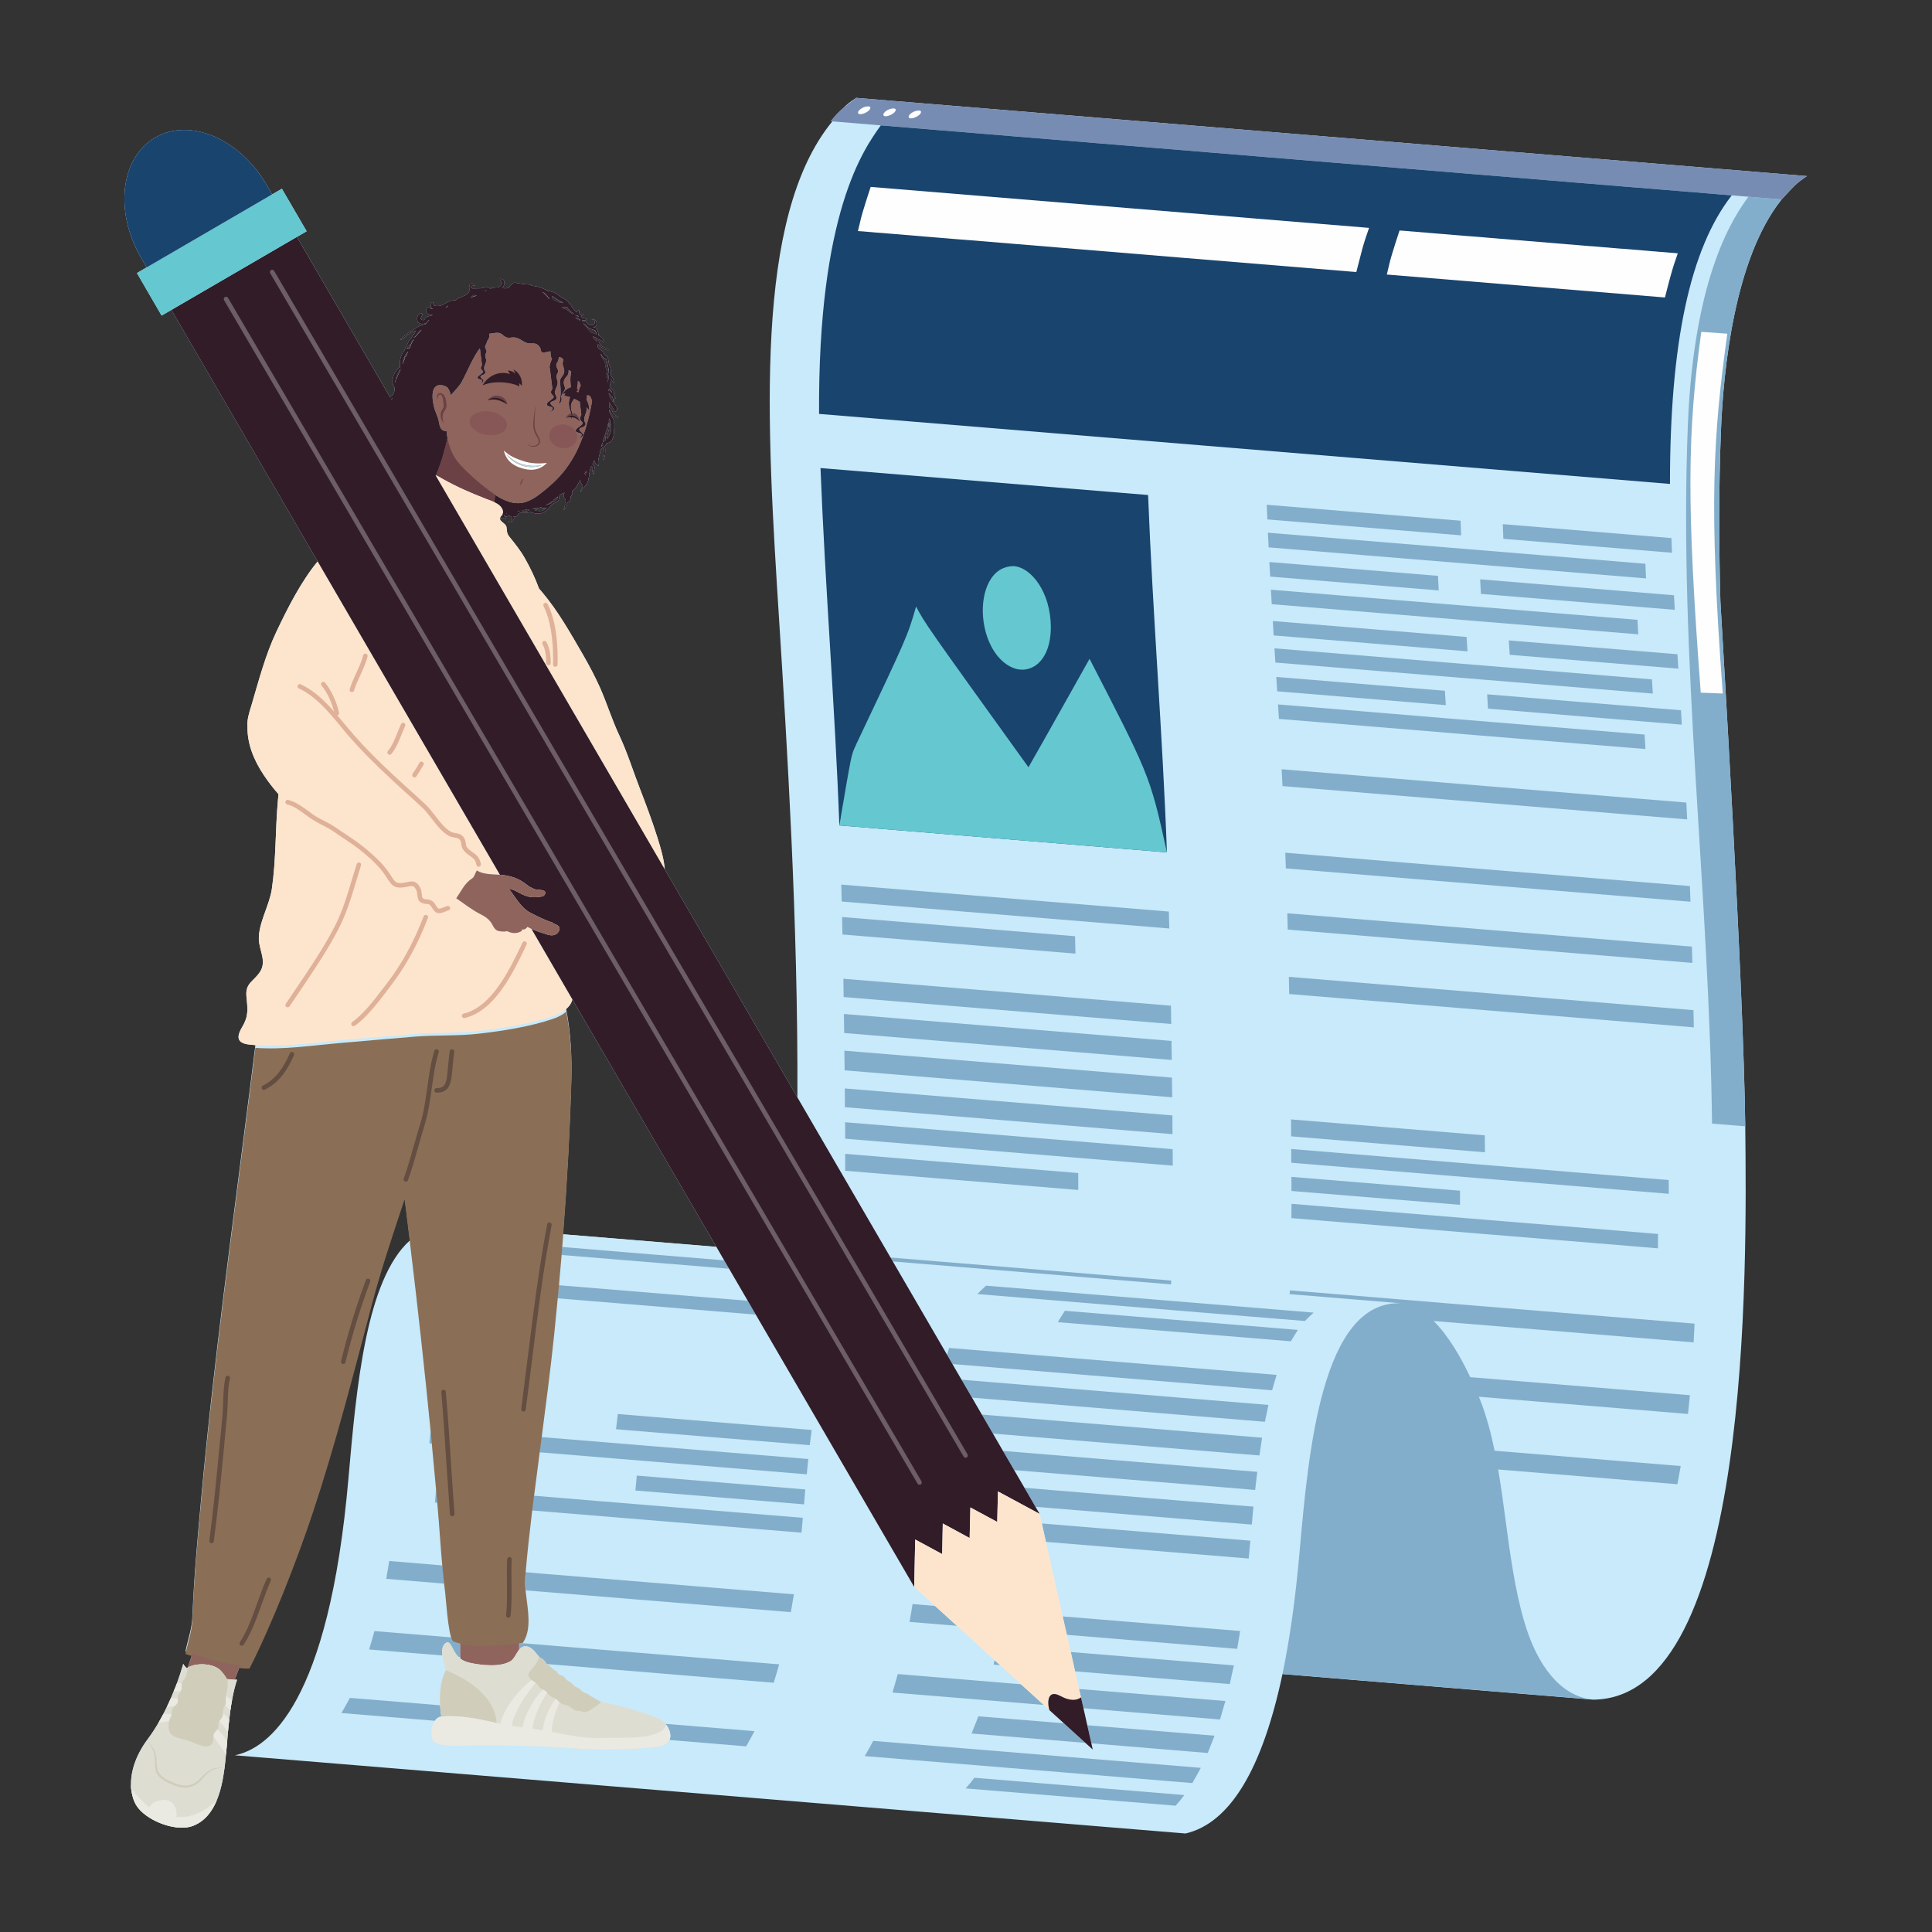 <svg xmlns="http://www.w3.org/2000/svg" viewBox="0 0 2122 2122" width="2122" height="2122"><rect x="0" y="0" width="2122" height="2122" fill="#333333" stroke="none"/><title>9c011d66-655f-43d4-8652-c22cc4d4d62c</title><style>		.s0 { fill: #c8eafb } 		.s1 { fill: #19446e } 		.s2 { fill: #8f645c } 		.s3 { fill: #82aecb } 		.s4 { fill: #fefefe } 		.s5 { fill: #778cb3 } 		.s6 { fill: #65c7cf } 		.s7 { fill: #8a6f56 } 		.s8 { fill: #deddd2 } 		.s9 { fill: #d0cebb } 		.s10 { fill: #ebeae2 } 		.s11 { fill: #6c4146 } 		.s12 { fill: #c0d3dd } 		.s13 { fill: #875758 } 		.s14 { fill: #311c28 } 		.s15 { fill: #fde5cd } 		.s16 { fill: #6d5d64 } 		.s17 { fill: #644d41 } 		.s18 { fill: #dfb199 } 	</style><g id="_Artboards_">	</g><g id="Capa 1"><path id="&lt;Compound Path&gt;" fill-rule="evenodd" class="s0" d="m1332 139.7q-195.8-16.1-391.6-32.2c-6.6 4.4-9.6 6.5-14.6 11.6-4.2 3.5-6.5 5.9-10 10.1l-0.1 0.1-0.3 0.4q-0.6 0.7-1.3 1.5l-0.3 0.4-0.1 0.1-0.8 1-0.4 0.5h0.6l1.1 0.1c-86.5 105.4-72.2 331.3-58.3 550.4 8.2 130.2 20.8 328.9 19.9 521.6l-145.7-250.5c-0.7-10.5-4.2-22.8-8-34.8-5.5-17.5-12.4-36-19.1-53.3-7.6-19.5-13.7-39.5-22.5-58.3-8.3-17.5-13.5-35-21.3-52.7-5.5-12.4-12-24.6-18.7-36.3-13.9-23.9-27.6-48.4-45-68.9q-1.7-2-3.5-4.1c-4.2-11.5-9.4-22.4-15.5-33.2-5-8.9-10.9-16-17.1-23.8-3.1-3.9-2.4-6.3-3.1-10.4-0.6-3.3-4.2-4.7-5.9-6.9l0.3-0.1c0.5-1 0.1-1.9-0.6-2.7 0.7-0.2 1.4-0.4 2.1-0.9 0.8 0.5 1.6 1.1 2.6 1.4 0.5 0.2 0.9-0.5 0.6-1-0.5-1.1-1.2-1.8-1.9-2.2l0.1-0.2 0.1-0.5 0.6 0.3c0.3 0.5 0.7 0.8 1.3 1.1 1.2 0.4 2.3-0.9 3.5-0.8 1.4 0.1 2.6 0.7 3.3 2.1 1.2 2.5-2.6 6.4-3.5 3.5l-0.3 0.2c0.6 4.1 7.5-0.8 5.7-4.6l-0.4-0.7 0.7 0.3c0.6 0.2 0.9 0.4 1.6 0.3 0.7-0.1 1.4-0.6 1.9-1.1 0.7-0.7 1.1-1.7 1.7-2.4 0.5-0.6 1.3-0.6 2-1l0.6-0.5c0.7 0.4 1.5 0.7 2.3 0.7 2 0 5.5 0 7.4-0.8l0.8-0.4c4.4 2.4 9.7 3 14.3 0.5 3-1.6 5.9-4.7 8-7.3l0.5-0.7 0.6-0.5c2-1.7 5.6-2.1 7.1-4.5 0.5-0.8 0.5-2.2 0.6-3.2 0.1-0.7 0.3-1.6 0.6-2.5 1.7-1.2 3.6-2.2 5.6-2.8-0.9 1.2-1.4 2.7-1.1 4.1 0.4 2 2.9 3.7 2.2 5.4-0.6 1.5-1.2 2.6-0.4 4-0.3-0.6-1.6 4.9-1.7 5.4h0.4c0.5-1.7 2.3-2.7 2.8-4.2v-1.2c-1.3-2.3 1.7-2.6 2.7-3.6 0.9-0.9 1.2-1.7 1.5-2.9 0.1-0.5 0.2-1 0-1.5-0.3-1.9 0.3-0.8 1.1-2.2 1.1-1.7 1.3-3.5 0.9-5.2 4.2-2.3 6.2-7.8 8.9-12.1l0.2-0.2-0.2 0.7c-0.4 1.6 0.5 2.8 1.3 4 0.9 1.3 1.9 2.5 0.5 3.9-0.4 0.4-0.7 0.8-0.8 1.3-0.3 1.3-0.7 2.5-0.5 3.8h0.1c0.1-2.7 2.2-4.2 3.9-5.9l0.2-0.3c3.9-3.1 4.5-9.5 5.1-14.2 0.5-3.6 1.2-6 2.4-8.5l0.6 0.9c1 1.3 0.7 2.4 0.4 4-0.3 1.1 0.4 3 0.9 4 0.3 0.4 0.9 0.3 0.9-0.2-0.1-1.6-0.6-3.1 0.2-4.7 0.4-0.8 0.7-1.5 0.5-2.3-0.2-0.9-1.4-2.1-1.9-2.8l-0.5-0.9q0.5-0.9 1.1-1.9c0.4-0.6 0.6-1.4 0.8-2.2 0.6 2.5 2.2 4.6 4.4 6.1l0.3-0.3c-1.3-3.5 0.4-9.7 1.4-13.2 0.4-1.4 0.5-2.8 0.7-4.3 0.9-1 2.2-2 3.5-3 0.9 4.4-0.5 8.9-1 13.3 0 0.8 1 0.8 1.3 0.2 1.5-3.5 1.5-7.9 1.4-11.6q-0.1-1.5-0.5-2.9c1-0.9 1.8-1.9 2.1-3 2.5-0.5 5.1-1.6 6.2-4.1 3.3-7.3 0.9-11 1.6-18.7 0.2-2.8-0.1-3.1-1.4-5.4-1.4-2.6-2.6-4.6-3.4-6.8 0-0.7-0.1-1.4-0.1-2 0.9 0.5 1.6 1.2 1.7 2.4 0.5 3.9 4.3 5.5 7.4 6.4l0.4-0.5c-1.2-1.2-2.1-1.8-3.6-2.6-2.2-1.3-2.3-3.7-3.3-5.8-0.5-0.9-1.6-1.6-2.5-2.1l-0.2-0.1q0-1.9-0.1-3.7 0-1.3-0.1-2.5c2 3.3 4.6 6.1 6.1 10.1 0.3 0.8 1.5 0.7 1.9 0 1.4-2 1-3.8-0.4-5.8q-1-1.3-2-2.5l0.1-0.1c0.2-2.1 0-4.3-0.1-6.4q1 0.4 2 0.8l0.2-0.4q-1.1-1.2-2.2-2.5c0-1.7 0.1-4.1-0.7-5.4-0.4-0.8-2.4-2.9-4.2-3.8 0.9-3.3 1-6.8 1-10.1 1 1.6 1.8 3.2 2.8 4.9 0.3 0.5 1.1 0.2 0.9-0.4-0.6-2.5-0.6-4-2.4-5.9l-1.2-1.3c0.2-4.1 0.6-8.2-1.4-12-1.7-3.4-0.3-6.7-2.9-9.2q-1.3-1.1-2.6-1.9c-0.3-0.6-0.5-1.2-0.8-1.9-1.2-2.6-6.4-4.5-6.6-7.2-0.1-1.2-0.2-2.1-0.3-2.8 0.7 0.1 1.2 0.5 1.7 1.3 0.6 1.2 2.1 2 3.2 2.8 1.9 1.5 4.3 2.8 6.8 3 0.4 0 0.6-0.7 0.2-0.9-2.3-1.5-5.5-2.3-7.6-4.1-1.2-1.1-1.5-2.4-2.5-3.6-0.2-0.9-0.3-2.2-0.3-3.7q2.6 1.3 4.8 2.9c0.4 0.4 1.2-0.2 1-0.7-1-2.7-3.2-4.7-6-6.2-0.3-4.5-1.3-9-5.2-8.9h-1.3q1.1-0.2 2.1-0.5c5-1.8 0.8-10.9-3.1-8l0.3 0.3c3.2-1.6 4.6 4.4 1.3 5.5-1.8 0.7-3.8 0.3-5.4-0.7-1.4-0.8-1.8-2.7-3.5-3.2-0.9-0.3-1.6-0.4-2.4-0.1l-0.9-0.3 0.2-0.5 0.1-0.2c1.2 0.2 2.5 0.2 4-0.3 0.6-0.2 0.7-1.2 0-1.4-1.4-0.4-2.8-0.6-4.1-0.8-0.4-0.9-1.1-1.6-1.7-2.3 1.3-0.1 2.5-0.6 2.6-1.7l-0.3-0.5c-1-0.2-2 0.4-3.1 0.5l-0.3 0.1c-0.6-1.4-0.4-2.8-0.7-4.4l-0.9-0.3q-1.3 1.3-1.4 2.6l-0.1-0.2c-2.4-2.1-4.2-4.3-6.1-6.8l0.6-0.1 0.1-0.7q-0.8-0.2-1.5-0.3c-0.7-0.9-1.3-1.8-2-2.8-2.9-4.1-7.1-4.5-10.8-7.8-3.2-2.9-8-4.7-12.8-5.2-4.5-3.2-10.7-4.8-15-5.3q-1.2-0.1-2.4-0.3c0-0.6-0.4-1.2-1.1-1.2-5.7-0.2-11-0.9-16.5-2.1-2.8-0.6-5 2.7-6.5 4.5-2 2.5-5.3 1.6-8.3 1.5 0.5-0.4 0.9-0.8 1.3-1.4 2.4-3.9 2.2-8.3-2.9-8.9-0.5 0-0.9 0.8-0.5 1.2 2.4 2.1 2.9 4.1 0.5 6.7-1.9 2.1-5.4 1.6-7.8 1.9-1.3 0.1-2.4 0.6-3.4 1.3-2-3.6-8.5-0.6-11.3-0.6-2.7 0-5.5 0.1-8.2 0.1-1.4 0-2.9-2.6-1.1-2.8 1.5-0.1 2.5-0.2 3.9-0.7 0.3-0.1 0.5-0.7 0-0.8-1.9-0.4-4-0.7-5.8 0.1l-0.4 0.8c-0.4 2.7-0.4 4.3 0.7 5.3q-0.5 0.6-0.8 1.3c-0.9 1.7-2.4 3.1-4.1 4.2-1.6 0.6-3.2 1.1-4.6 2.3-0.6 0.1-1.1 0.3-1.6 0.5-1.6 0.4-3 1.3-4.3 2.5l-1.3 0.3c-2.4 0-4.9 0.4-7.1 1.5-2.7 1.4-5.1 3.1-7.9 4.2-2.3 0.8-9.6 1.5-8.6-2.3 0.2-1-0.9-1.7-1.6-1l-1 0.8c-0.4 0.4-0.5 0.9-0.4 1.4 0.4 2-0.1 3.2 1.7 4.3q0.6 0.4 1.4 0.6c-2.4 0.1-4.5-0.3-4.1-1.9l-0.4-0.4c-1.8 1-3 1-3.6 3.4-0.5 2.7 1.7 4.5 4 5.1 1.1 0.3 2.4 0.4 3.6 0.5-2.3 0.9-4.8 1.5-6.4 1.7-1.3 0.2-2.2 1.7-2.7 2.9-0.9 2-5.4 0.7-4.1-1.7 0.4-0.8 0.8-2.1 1.2-2.8 0.7-0.9-0.2-2.5-1.4-2-3.6 1.4-5 5.5-3.4 8.9 1.8 3.6 6.9 3.3 9.8 1.4 1.5-1.1 1-2.7 2.9-3q-2 2.2-3.7 4.5c-3.5 0.5-7.7 2.5-9.6 3.5-1.5 0.8-3 2.4-4.4 3.3-2 1.4-2.3 0.6-3.8 1.9-3.3 2.8-7.2 5-10.1 8.3l0.4 0.5c2.8-1.5 5.1-3.9 7.8-5.6 0.8-0.5 1.9-1.7 2.6-2.2 1.4-1 3.5-1.2 5.1-2l1.2-0.7-0.3 0.5c-0.6 0.8-0.7 0.8-0.9 1.8-0.4 1.6-1.9 2.2-2.7 3.6-0.5 0.8-0.9 1.8-1.3 2.8l-0.8 0.5c-2.7 2.3-2.3 4.5-4.3 7.3-1.3 1.7-2 3.5-2.3 5.3-2.4 2.6-4.1 6.6-4.6 9.1-0.6 2.5-0.8 6.2-0.3 9.6-1.4 0.5-2.4 1.3-3.5 2.9-1.3 1.7-4.1 5.5-4.1 7.8-0.1 2.2-1.6 4-0.8 6.2 0.7 1.9 1.2 3.9 2.3 5.5q-0.1 1.4-0.1 2.9c-0.2 1.8-0.8 3.1-1.5 4.5-1.2 1-2.5 1.8-3.3 3.2l-102.4-176.2 10.7-6.2-27.2-46.7-10.7 6.2-6.1-10.5c-29.6-50.8-84.4-74.1-122.4-51.9-38.1 22.1-45 81.3-15.4 132.1l6.1 10.5-10.7 6.2 27.1 46.7 10.8-6.2 160.6 276.2c-18.6 22.7-33.1 51.5-45.4 77.4-12.2 25.8-19.6 54.6-27.5 81.3-2.2 7.2-4.9 15.1-4.2 22.9-0.3 18.1 6.6 36.3 18 53.2 5.1 7.6 10.4 14.5 16.1 20.9q-0.3 3.1-0.6 6.2c-3 32.7-2 65.5-6.7 97.8-2.7 18.3-14.7 37.3-14.3 55.3 0.3 12 8.8 24.1 1.4 35.6-7.1 11-16.5 12.3-15 27.4 1.2 13 2.7 20.9-4.5 33-6.3 10.6-6.9 18.2 7.9 19.7q3.2 0.4 6.4 0.6-2.7 21.9-5.5 43.7c-19.1 151.5-40.2 302.3-54.1 454.8-3.9 42.9-7.8 84.8-9.5 127.6-0.5 14.8-4.2 23.3-7.7 39.6q3.7 1.3 7.7 2.6l-5.2 15.4-0.2 0.1-0.8 0.5c-1.7-1.5-3.3-3.2-3.9-4.8-2 7-4.3 14.2-6.9 21.3-1.2 2.9-2.3 6-3.6 8.9-1 2.6-2.1 5.2-3.2 7.8-1.4 3.2-2.9 6.4-4.4 9.6q-1.9 3.9-3.9 7.7-2.6 5-5.4 9.8c-3.8 6.5-7.8 12.6-12.1 18.3-12 16.3-18.3 33.9-17.9 49.8l-0.1-0.8c0 1.5 0.1 3.1 0.3 4.9 0.5 4.5 1.5 8.8 3 12.9q0.4 1 0.8 1.8c1.5 3.6 4.2 7.1 7.5 10.3 14 13.3 40.4 21.6 56 15.9 24.6-9 32-38.7 35.2-63.6h0.1-0.1c0.7-5.3 1.2-10.4 1.6-15 0.1-0.6 0.1-1.2 0.2-1.8 0.4-4 0.7-8.1 1.1-12.3q0.5-5.4 0.9-10.8v-0.1c0.4-4.4 0.8-8.7 1.4-13.1 0.4-3.5 0.8-7 1.3-10.5 0.5-3.6 1-7.2 1.7-10.7 1.4-8 3.2-15.7 5.6-22.9q-1.3 0.1-2.6 0.1l5.9-15.7q5.3 0.6 10.3 0.5c24.6-48.2 52.6-120 69.5-170.9 25.1-75.5 44.6-151.9 64.9-228.8 10.3-39 23.2-77.3 36-115.7q3 24 5.9 48c-48.5 43.4-58.9 162.3-67.6 261.7-21.6 247-87.4 296.4-124.8 303.9 348.2 28.7 696.2 57.3 1044.3 85.9 48.6-11.4 84.2-70.2 106.4-175.1l341.4 28.1c173.9-1.5 168.6-474.4 166.9-629.7-1.9-157.4-25.6-545.5-27.3-576.7-1.7-62.3-1.9-124.7 0.6-187.1 2.6-67.2 14.8-189.4 66.6-254.2 14-15.2 16.6-17.9 24.1-23.1q1-0.7 2.2-1.5l0.3-0.2q0.6-0.5 1.3-0.9-326.4-26.9-652.7-53.7zm-671 350.5l-0.9 0.7c0.6-1.7 1.3-2.5 1.5-4.2l0.2-0.6q0.3 1.4 0.7 2.7-0.7 0.8-1.5 1.4zm2.5-2.7v-0.1l0.1-0.1zm1.5-5.9q0 1.3-0.2 2.5-0.9 0.8-1.9 1.6-0.2-0.7-0.5-1.5c0.4-1 0.7-2 1-3 0.8-2.2 1.4-4.4 2-6.6q1.5-5 2.8-10l0.2-1.1c0.2 1.8 0.2 3.7-0.1 5.5-0.7 4.3-3.3 8.3-3.3 12.6zm0.9-72.3c0.8 1.3 1.8 2.5 2.8 3.6v0.3c-0.2 2.3-0.7 4.6-1.1 6.8-0.5-3.6-1-7.2-1.7-10.7zm3.1 50.3c3.3 7.8 3.6 15.7-2.6 22.8 0.2-4.6 2.4-8.8 2.7-13.4 0.2-2.4 0-4.6-0.4-6.8q0.2-1.3 0.3-2.6zm3.9-23.4q0.1 1.2 0.4 2.5c0.3 1.2 0.1 2.4 0.3 3.5-2.1-2.8-4.1-5.4-5-9.4v-0.5c0.5 0.1 0.9 0.5 1.4 1.2 0.8 1.4 1.8 2.1 2.9 2.7zm-3.3-8.6c1.5 1.4 2.5 2.7 2.8 4.6-0.5-0.9-1.2-1.7-2.2-2.3q-0.8-0.4-1.8-0.6l-0.1-0.9 0.3-0.2 0.4-1zm-9.1-38.2c0.2 0.4 0.4 0.9 0.5 1.3 0.6 2.1 3.3 3.2 4.9 4.2h0.1c0.4 1.3 0.5 2.8 1 4.6 1.1 4.1 1.8 7.2 1.8 11-1.5-1.8-2.8-3.8-3.5-6.4-0.8-2.7-0.4-6.3-2.4-8.5l-1.2-1.2q-1-2.7-2.1-5.5zm-1.2-2.1l-0.5-0.2-0.3-0.6zm-16.2 135q-0.3-1.1-1-2.2c0.7-1 1.4-2 2-3-0.3 1.8-0.6 3.5-1 5.2zm12.4-149.4c-0.2 0.9-0.2 1.5-0.1 2h-0.6c-0.3-0.5-0.7-0.9-1.1-1.4l-1.3-1q-0.7-1.5-1.5-3.1c1.5 0.7 3.2 1.3 4.7 2-0.1 0.6-0.1 1.1-0.1 1.5zm-14.7-17.5c2.6 1.6 4.2 4.5 7.3 5.6 0.8 0.3 5.4 1.9 5.6 2.2 0.8 1.3 1.3 2.7 1.7 4.2-2.4-1.1-5-1.9-7.2-2.5-1.6-2.5-3.3-4.9-5.4-7-0.7-0.8-1.6-1.6-2.4-2.3zm-7.2-11.1l0.1 0.4-0.3-0.1zm1 2.5q0.4 0.8 1 1.5l-0.6-0.4c-1.2-0.6-2.3-1.2-3.5-1.7 1 0 2 0.3 3.1 0.6zm2.7 4.4l-0.2 0.7q-1.1-0.3-2.1-0.6c-1.2-0.9-2.4-1.7-3.5-2.5 2.1 0.5 3.9 1.6 5.8 2.4zm-25 195.3c-0.1 1.8-2.6 3.7-5.3 5.3q0.5-1.2 0.7-2.4c1.6-1.4 3.2-2.7 4.7-3.9zm10.2-209.3c2.2 3 4.4 5.9 7.7 7.1l-1.3 0.7c-1.5-0.8-2.9-1.7-4.2-3-1.5-1.6-3.3-2.5-5.3-3q-1.3-1-2.6-1.9c2 0 3.8 0.2 5.7 0.1zm-15.5-11.6c2.8 1.5 5.3 4.1 8.2 5.2 1.3 0.5 2.5 1.2 3.5 2.2-2-0.7-4.3-0.5-6.1-1.7-1.7-1.1-3.8-1.9-5.9-2q0.1-2.3-0.7-4.2zm-0.4 224.6q-0.3 1.3-1 2.3c-1.5 0.8-2.8 1.3-3.6 1.6-0.9 0.4-2 0.6-3 0.8 2.2-0.9 4.3-2.1 6.2-3.6 0.5-0.3 1-0.7 1.4-1.1zm-9.4-228.7c2.8 1.8 4.6 4.5 6.6 7.1-0.5-0.2-1.1-0.5-1.6-0.7-0.6-1-1.3-2-2-2.8q-2.2-2.2-4.9-4.2 0.9 0.3 1.9 0.6zm-3 236c1.9 0.9 4 0.7 6 0.1-1.9 1.5-3.4 3.3-6.1 3.6-1.7 0.2-4.3-0.1-5.9-0.4l-1.1-0.3c1.2-0.4 2.4-0.9 3.6-1.5 1.2-0.6 2.2-1.3 3.1-2zm-0.5-237.9l-0.2 0.1-0.5-0.3zm-2.9 237.9c-0.6 0.3-1.2 0.6-2 0.9-1.2 0.5-2.5 0.6-3.7 1l-1.3-0.6c2.4-0.4 4.7-0.8 7-1.3zm-16.8 3c1.9-0.4 3.7-0.8 5.6-1.1q0.7-0.1 1.4-0.2l-0.1 0.8 0.2 0.8c-1.9 0.6-3.8 0.8-5.9 1-0.7 0-1.3-0.1-1.9-0.2zm-1.9 0.4l-0.3 0.1h-0.2zm-3.5 0.8q0.9-0.2 1.8-0.4l0.3 0.1-0.4 0.2c-0.6 0-1.2 0.2-1.8 0.5zm-12.7 2.3l0.9 0.3-0.9 0.1-0.2-0.4zm-4.2 1l0.5 0.2-0.3 0.7-0.7-0.1zm-121.2-127.3l-0.4 1.2-0.3-0.5q0.3-0.9 0.8-1.8zm4.7-21.5c-0.7 1.3-1 2.6-1.3 3.9l-0.2-0.7c-0.3-0.9 1.4-2.4 1.3-3.6-0.2-3.3 2.2-7.8 4.8-10.8l0.1 0.4c-1.5 3.7-3.1 7.2-4.7 10.8zm6.8-16.4c0-1.4 0.1-2.7 0.3-4.1 0.2-1 1.2-3.4 2-5.1 0.1 0.9 0.3 1.7 0.4 2.5-0.9 2.2-1.8 4.5-2.7 6.7zm4.8-11.1q-0.9 1.7-1.7 3.5c-0.1-0.9-0.3-1.7-0.3-2.6l0.3-0.6c0.8-1.4 1.9-2.3 3.1-3.2q-0.7 1.5-1.4 2.9zm2.9-6.5c-1.4-0.3-2.7 0.2-3.9 1 0.6-1.3 1.6-2.6 3-3.9 0.4-0.5 0.8-1.2 1.1-2q-0.2 0.9-0.4 1.7l0.3 0.1c0.7-2 1.7-3.8 2.7-5.6q0.9-0.7 1.9-1.3c-1.9 3.2-3.3 6.6-4.7 10zm6.3-12.2q-0.9 0.1-1.8 0.3c0.8-1.5 2.8-2.2 3.3-3.8 1-2.5 3.1-3.5 5.4-4.4-2.3 2.7-4.8 5.2-6.9 7.9zm34.5-32.6l-1.1-0.4 0.3-0.1c0.7-0.5 1.7-1 2.7-1.6q-0.9 1.1-1.9 2.1zm30.3-12c-1.2 0.4-2.5 0.8-3.8 1.1q0.7-0.7 1.4-1.5c1.7-1.9 3.2-0.8 5.1-0.7-0.9 0.4-1.7 0.8-2.7 1.1zm12.5-6.1l-0.2-0.2-0.7-0.3h0.1c0.6-0.2 1.3-0.1 1.9 0.1zm85 1036.3c4.4-56.6 7.5-113.3 9.2-170 0.7-24.3-0.5-51.4-5.7-77.5 3.3-2.8 5.8-6.3 6.8-10.6l158.2 271.9q-84.3-6.9-168.5-13.8z"></path><path id="&lt;Path&gt;" class="s1" d="m1280.8 932.3v-0.1q0.5 2 0.9 4c-4.8-130.9-15.6-261.6-20.7-392.5q-179.9-14.8-359.8-29.6c5.1 130.9 15.9 261.6 20.7 392.5q179.9 14.8 359.8 29.6-0.4-2-0.9-3.9z"></path><path id="&lt;Path&gt;" class="s2" d="m648.8 436.2c-0.9-1.5-2.9-2.7-4.3-1.7 0.6 1.3 0.2 2.8-0.4 4.2 2 3.3 3.3 7.5 3.2 12.5q-1.5-2.1-3.3-4l0.1 0.1c1.7 6.3-5 10.8-1.1 17.4 0.9 1.5-0.8 3.7-2.6 4.3-8.3 2.4-1.5 5.1 0.1 7.7 1.2 2.1-3.9 4.7-5 5.5l-0.2-0.1c10.4-8.9-5.4-4.6-2.6-10.3 1-2.2 8.9-5.7 7-7.8-3.4-3.8-3.6-4-1.2-8.3 0 0-0.9-7.9-1.7-14.4-2.1-1.3-4.2-2.4-6.1-3.3-0.4 0.5-0.7 1.1-1.2 1.7-3.7 5-2.3 8.9-1 14.1l0.1 0.4q0.3 1 0.2 2.2 0.7 0 1.4 0.1c1.5 0.4 2.9 1.2 4.1 2.4 1.2 1.1 2.2 2.6 2.6 4.4q-1.6-1.8-3.4-2.9c-1.2-0.8-2.4-1.4-3.8-1.6q-0.7-0.2-1.4-0.3c-0.4 1.2-1 2.4-1.5 3.2l-0.3-0.1c0.6-1.1 0.9-2.1 1-3.1q-0.9-0.1-1.9 0c-0.7 0-1.4 0.2-2.1 0.3-0.7 0.1-1.4 0.3-2.2 0.4l0.4-0.3q0.8-0.7 1.6-1.2c0.8-0.3 1.5-0.8 2.2-0.9q1-0.4 2.1-0.4-0.1-1.2-0.4-2.4c-0.7-3-2-6.1-2.3-8.9-0.4-3.6 0.4-6 1.2-8.9-3.5-1.2-6.1-1.6-6.8-1.3 0.5-0.9 1.1-1.8 1.8-2.6-1.1 0.4-2.5 0.2-3.5 0.9 2.1-3.6 4.1-5.8 7.8-7.4q0.8-0.3 1.6-0.5c-0.3-3.8-0.8-7.7-0.4-11.7 0.2-1.8 0.5-3.6 0.8-5.4-0.7-0.8-1.7-1.4-2.8-1.8q0 1.9-0.3 3.8c-0.2 1.5-2 3.3-3 4.5-3 3.9-2.3 6.6-0.9 10.6 1.4 3.8-4.8 6.9-3.7 11.6 0.6 2.7-0.2 4.8-2.7 6.9l-0.3-0.2c3.1-6.8 2-17.9 1.4-24.8-0.2-2.3 1.4-4.1 2.8-6.1 3.4-4.7 1.3-7.8 0.2-12.2-0.3-1.5 0.1-3.3 0.8-5-0.5-1.4-1.6-2.6-3.8-3.1q-0.7-0.2-1.4-0.3c0.1 2.1-0.4 4.2-1.7 6.1-3.3 4.6 2.7 7.6 0.6 11.2-3.6 5.9 1 7.5-0.3 12.7-1.4 5.3-4.6 7.8-1.1 13.7 0.9 1.5-0.8 3.7-2.6 4.3-8.3 2.4-1.5 5.1 0.1 7.7 1.2 2.1-3.9 4.7-5 5.5l-0.2-0.1c10.4-8.9-5.4-4.6-2.6-10.3 1-2.2 8.9-5.7 7-7.8-3.4-3.8-3.6-4-1.2-8.3l-2.8-22.3c-1.3-2.2 2.4-10.4 2.4-10.4-1.6-2-1.5-5.2-1.7-8.3-2.8 0.4-7.8 2.2-9.6 0.9-0.9-0.6-0.8-2.7-1.2-3.5-0.6-1.5-1.5-3-2.8-4.1-2.4-2.1-4.8-2-8-1.9-8.1 0.3-10.9-6.3-18.4-6.6-2.3-0.2-4.4 0.6-6.7 0.3-3.3-0.5-4.6-2.3-6.8-3.9-4-3-9.3-0.6-13.9-0.5 0.3 2.2 0.5 4.3-0.9 6.4q-0.6 0.9-1.3 1.8c-0.2 1.3-0.6 2.7-1.4 3.8-2.6 3.7 2.2 6 0.4 8.9-2.7 4.6 0.9 5.9-0.2 10-1 4.2-3.6 6.2-0.8 10.8 0.6 1.2-0.7 3-2.1 3.4-6.5 2-1.1 4.1 0.1 6.1 0.9 1.7-3.1 3.7-4 4.4l-0.1-0.1c8.2-7-4.2-3.7-2.1-8.2 0.9-1.7 7.1-4.5 5.6-6.1-2.8-3-2.9-3.2-1-6.6l-2.2-17.6-0.2-0.8c-0.7 0.8-1.4 1.7-2 2.6-7.2 10.8-11.7 22.9-17.9 34.1-2.9 5.3-8.1 10.3-12 14.6-0.6-3.5-1.9-5.8-3.5-8.3-2.3-1.8-5.2-2.9-8.7-2.7-11.9 0.5-7.2 21.7-5.2 27.4 1.3 3.7 3 7.2 3.9 10.9 0.7 2.7 0.9 5.8 2.1 8.3 1.4 2.9 4.2 4.1 6.8 3.9q0.3 3.9 1 7.7c-2.5 11.7-6.7 27.2-12.7 40.9 2.8 1 5.5 2.8 7.8 4.1 15.6 8.7 31.2 15.5 47.8 21.9 2.6 1.1 5.7 2 8.6 3.4q0.3-4 1-7.9c10.1 6.6 21.6 11.6 33.5 7.7 6.3-2.1 12-5.8 17.2-10 8.6-6.8 16.6-13.8 23.6-22.3 6.8-8.3 12.5-17.5 16.9-27.2 7.2-15.9 11.9-32.9 14.9-50l0.2-1.3c-0.6-1.4-0.8-3-1.5-4.3z"></path><path id="&lt;Path&gt;" class="s3" d="m1956.8 219.1c-10.8-0.9-24-2-36.5-3-14.8 20.6-59.9 83.5-66.5 251.8-10.1 256 23.6 510.5 26.6 766.2l36.5 3c-1.9-157.4-25.6-545.5-27.3-576.7-1.7-62.3-1.9-124.7 0.6-187.1 2.6-67.2 14.8-189.4 66.6-254.2z"></path><path id="&lt;Path&gt;" class="s4" d="m1868 760.8l24.2 0.9c-15.6-208.5-10.5-283.2 5-395.2l-28.6-2c-15.4 112.3-16.2 188.1-0.6 396.3z"></path><path id="&lt;Path&gt;" class="s5" d="m1332 139.7q-195.8-16.1-391.6-32.2c-6.9 5.4-11.3 8.8-14.6 11.6-4.2 3.5-6.5 5.9-10 10.1l-0.1 0.1-0.3 0.4q-0.6 0.7-1.3 1.5l-0.3 0.4-0.1 0.1-0.8 1-0.4 0.5h0.6l1.1 0.1c16.3 1.4 37.3 3.1 53.2 4.4q133.7 11 267.5 22 113 9.3 225.9 18.6 135.5 11.1 270.9 22.3 7.5 0.6 14.9 1.2 1.2 0.1 2.3 0.2 1.6 0.1 3.2 0.2 1 0.1 2 0.2 0.7 0.1 1.4 0.1 1 0.1 2 0.2h0.6q1.3 0.1 2.7 0.3 1.6 0.1 3.3 0.2 2.6 0.2 5.3 0.5 1 0 2 0.1 3.4 0.3 6.9 0.6 1.7 0.1 3.3 0.3 6.2 0.5 12.3 1 1.7 0.1 3.4 0.3 2.3 0.1 4.6 0.3 1.1 0.1 2.1 0.2 3.4 0.3 6.8 0.6 0.7 0 1.4 0.1 0.9 0.1 1.8 0.1l1.1 0.1q5.9 0.5 11.6 1h0.2c6.2 0.5 12.1 1 17.8 1.5q3.2 0.2 6.6 0.5h0.1q1.6 0.1 3.2 0.3h0.8c6.1 0.5 12.6 1.1 19 1.6q1 0.1 2.1 0.2 1.4 0.1 2.8 0.2 5.2 0.4 10.4 0.9 1.6 0.1 3.2 0.2l1.3 0.1q1 0.1 2 0.2 1.4 0.1 2.7 0.2 1.6 0.2 3.1 0.3c5.6 0.4 11.8 0.9 18.3 1.5 12.5 1 25.7 2.1 36.5 3 7.3-7.9 11.5-12.5 14.9-15.7l1.1-1q0.8-0.8 1.6-1.5 1.1-1 2.3-1.9l1-0.7q0.7-0.6 1.4-1.1l1.2-0.8 0.6-0.4q1-0.7 2.2-1.5l0.3-0.2q0.6-0.5 1.3-0.9-326.4-26.9-652.7-53.7z"></path><path id="&lt;Path&gt;" class="s4" d="m956 118.2v-0.1l-0.1-0.3-0.4-0.5h-0.1l-0.1-0.1-0.1-0.1h-0.1q-0.4-0.2-1.2-0.3h-0.1q-1.1 0-2.2 0.2c-4.3 0.7-8.4 3.8-9.1 6q-0.2 0.8 0.1 1.4l0.2 0.3c0.4 0.4 1 0.6 1.7 0.7 1.7 0.2 4.2-0.6 6.5-1.7 2.6-1.4 4.8-3.3 5-5.1v-0.2-0.1z"></path><path id="&lt;Path&gt;" class="s4" d="m983.8 120.5v-0.1l-0.1-0.3-0.4-0.5h-0.1l-0.1-0.1-0.1-0.1q-0.5-0.2-1.3-0.3h-0.1q-1.1 0-2.2 0.2c-4.3 0.7-8.4 3.7-9.1 6q-0.2 0.8 0.1 1.4l0.1 0.1 0.1 0.2c0.4 0.4 1 0.6 1.7 0.7 1.7 0.1 4.2-0.6 6.4-1.7 2.6-1.3 4.9-3.3 5.1-5.1l0.1-0.2v-0.1z"></path><path id="&lt;Path&gt;" class="s4" d="m1011.7 122.8l-0.6-0.9-0.2-0.1-0.1-0.1h-0.1q-0.4-0.2-1.1-0.3h-0.2q-1.1 0-2.2 0.2c-4.3 0.7-8.4 3.7-9.1 6q-0.2 0.8 0.1 1.4l0.2 0.3c0.4 0.4 1 0.6 1.7 0.7 1.8 0.1 4.3-0.6 6.5-1.8 2.6-1.3 4.8-3.2 5-5l0.1-0.2v-0.1z"></path><path id="&lt;Path&gt;" class="s6" d="m1255.6 842.9c-10.7-25.9-27.3-58-58.9-119.3-22.4 39.7-44.5 79.6-67.1 119.1-113.4-157.6-113.4-157.6-123.4-176.5l-0.2 0.7-0.1 0.1c-9 31.4-9.5 32.5-65.1 149.7q-0.5 0.9-0.8 1.8c-3.3 6.9-4.6 10.3-7.7 27.8-1.6 8.3-3.5 19.8-6.3 36.4l-0.1 0.3q-0.1 0.9-0.3 1.8l-0.2 1.1c-0.4 2.3-0.8 4.7-1.2 7.1l-0.2 1.1q-0.2 1.5-0.5 3v0.4l-0.1 0.6c-0.4 2.1-0.8 4.3-1.1 6.3l-0.1 0.4q-0.1 0.9-0.3 1.8 179.9 14.8 359.8 29.6c-9.7-44-14.4-64.9-26.1-93.3z"></path><path id="&lt;Path&gt;" class="s6" d="m1099.4 724.6q2.6 2.6 5.3 4.5c3.5 2.6 7.1 4.3 10.8 5.4 6 1.7 12.1 1.3 17.6-1.2 5.5-2.4 10.4-6.9 14-13.3 4.5-7.7 7.1-18.3 7.1-31.5-0.3-37.9-21.2-65.1-40.6-66.7-6.1 0-11.3 1.6-15.8 4.4-18.5 12-22.9 45.6-13.7 72.8 3.4 9.9 8.5 18.9 15.3 25.6z"></path><path id="&lt;Path&gt;" class="s3" d="m1283.8 1001.2q-179.9-14.8-359.8-29.6l0.5 18.6q179.8 14.8 359.8 29.6z"></path><path id="&lt;Path&gt;" class="s3" d="m1180.8 1028.3q-128-10.6-255.9-21.1c0.1 5.8 0.3 13.4 0.4 19.2q128 10.5 255.9 21c-0.1-5.7-0.3-13.4-0.4-19.1z"></path><path id="&lt;Path&gt;" class="s3" d="m1286.1 1104.6q-179.9-14.8-359.8-29.6l0.3 20.1q179.9 14.8 359.8 29.6z"></path><path id="&lt;Path&gt;" class="s3" d="m1286.7 1143.3q-179.9-14.8-359.8-29.6c0.1 6.3 0.2 14.6 0.3 20.9q179.9 14.8 359.8 29.6c-0.1-6.3-0.2-14.6-0.3-20.9z"></path><path id="&lt;Path&gt;" class="s3" d="m1287.2 1183.6q-179.9-14.8-359.8-29.6c0.1 6.5 0.2 15.1 0.3 21.6q179.9 14.8 359.8 29.6c-0.1-6.5-0.2-15.1-0.3-21.6z"></path><path id="&lt;Path&gt;" class="s3" d="m1287.7 1225.1q-179.9-14.8-359.8-29.6l0.1 20.6q179.9 14.8 359.8 29.6z"></path><path id="&lt;Path&gt;" class="s3" d="m1288 1262.2q-179.9-14.8-359.8-29.6l0.1 18.1q179.9 14.8 359.8 29.6z"></path><path id="&lt;Path&gt;" class="s3" d="m1019.8 1274.9c-27.5-2.3-64-5.3-91.5-7.6v18.6q128 10.5 256 21.1v-18.6c-32.9-2.7-76.8-6.3-109.7-9-16.5-1.4-38.4-3.2-54.8-4.5z"></path><path id="&lt;Path&gt;" class="s3" d="m1633.4 762.6c0.6 10.4 0.6 10.4 0.9 15.7 32.9 2.8 76.8 6.4 109.7 9.1 31 2.5 72.3 5.9 103.2 8.5q-0.4-7.9-0.9-15.8c-32.9-2.7-76.8-6.3-109.7-9-31-2.6-72.3-6-103.2-8.5z"></path><path id="&lt;Path&gt;" class="s3" d="m1514.3 798.6c32.9 2.7 76.8 6.3 109.7 9.1 32.9 2.7 76.8 6.3 109.6 9 22.1 1.8 51.6 4.2 73.7 6-0.6-9.4-0.6-9.4-1-15.9-32.9-2.7-76.8-6.3-109.6-9-32.9-2.7-76.8-6.3-109.7-9-32.9-2.7-76.8-6.4-109.7-9.1-22.1-1.8-51.5-4.2-73.6-6 0.6 10 0.6 10 1 15.9 32.9 2.7 76.7 6.3 109.6 9z"></path><path id="&lt;Path&gt;" class="s3" d="m1588 774.5q-0.5-7.9-1-15.8-92.6-7.6-185.2-15.2c0.7 10.4 0.7 10.4 1 15.8q92.6 7.6 185.2 15.2z"></path><path id="&lt;Path&gt;" class="s3" d="m1508.6 706.9c31 2.5 72.2 5.9 103.2 8.5-0.3-4.8-0.7-11.1-1-15.8q-106.4-8.8-212.8-17.5c0.2 4.7 0.6 11 0.9 15.8 32.9 2.7 76.8 6.3 109.7 9z"></path><path id="&lt;Path&gt;" class="s3" d="m1815.4 761.8c-0.3-4.6-0.7-10.9-1-15.6q-207.3-17-414.6-34.1c0.3 4.7 0.7 11 1 15.6q207.3 17.1 414.6 34.1z"></path><path id="&lt;Path&gt;" class="s3" d="m1732.7 709.6c-22.6-1.8-52.9-4.3-75.5-6.2 0.3 4.7 0.7 11.1 1 15.8 32.9 2.7 76.7 6.3 109.6 9 22.7 1.9 52.9 4.4 75.6 6.2-0.3-4.7-0.7-11-1-15.8-32.9-2.7-76.8-6.3-109.7-9z"></path><path id="&lt;Path&gt;" class="s3" d="m1729 644.8c-31-2.5-72.3-5.9-103.3-8.5 0.3 4.8 0.6 11.2 0.9 16q106.5 8.8 212.9 17.5c-0.2-4.8-0.6-11.2-0.9-16-32.9-2.7-76.7-6.3-109.6-9z"></path><path id="&lt;Path&gt;" class="s3" d="m1637.7 1356c32.9 2.7 76.8 6.3 109.7 9 22.1 1.8 51.5 4.2 73.6 6.1l0.1-15.8q-201.3-16.6-402.6-33.1l-0.1 15.7q109.7 9.1 219.3 18.1z"></path><path id="&lt;Path&gt;" class="s3" d="m1603.6 1307.8q-92.6-7.6-185.2-15.2l0.1 15.5q92.6 7.6 185.1 15.2z"></path><path id="&lt;Path&gt;" class="s3" d="m1418 1229.5l0.1 18.6q106.4 8.8 212.9 17.5l-0.2-18.6q-106.4-8.8-212.8-17.5z"></path><path id="&lt;Path&gt;" class="s3" d="m1832.8 1296.1q-207.3-17-414.6-34.1l0.1 15.1q207.3 17.1 414.6 34.1z"></path><path id="&lt;Path&gt;" class="s3" d="m1616.2 681.7c32.9 2.7 76.7 6.3 109.6 9 22.1 1.8 51.6 4.2 73.6 6-0.2-4.7-0.6-11.1-0.9-15.9q-109.7-9-219.3-18c-32.9-2.7-76.8-6.3-109.7-9-22.1-1.8-51.5-4.3-73.6-6.1 0.3 4.8 0.7 11.2 0.9 15.9q109.7 9.1 219.4 18.1z"></path><path id="&lt;Path&gt;" class="s3" d="m1580.2 648.5c-0.2-4.8-0.6-11.2-0.8-16q-92.6-7.6-185.2-15.2c0.3 4.8 0.6 11.2 0.9 16q92.6 7.6 185.1 15.2z"></path><path id="&lt;Path&gt;" class="s3" d="m1604.8 588c-0.2-4.8-0.4-11.3-0.6-16.1-32.9-2.7-76.8-6.3-109.7-9-30.9-2.6-72.2-5.9-103.2-8.5 0.2 4.8 0.5 11.3 0.7 16.1q106.4 8.8 212.8 17.5z"></path><path id="&lt;Path&gt;" class="s3" d="m1807.9 635.3c-0.2-4.9-0.5-11.3-0.7-16.1q-207.3-17.1-414.6-34.1c0.2 4.8 0.6 11.2 0.8 16.1 32.9 2.7 76.8 6.3 109.6 9 32.9 2.7 76.8 6.3 109.7 9q97.6 8 195.2 16.1z"></path><path id="&lt;Path&gt;" class="s3" d="m1760.9 600.9c22.6 1.8 52.9 4.3 75.5 6.2-0.2-4.9-0.4-11.3-0.6-16.1-32.9-2.7-76.8-6.3-109.7-9.1-22.7-1.8-52.9-4.3-75.5-6.2 0.2 4.9 0.4 11.3 0.6 16.1 32.9 2.7 76.8 6.4 109.7 9.1z"></path><path id="&lt;Path&gt;" class="s3" d="m1408.6 863.4q137.1 11.3 274.2 22.5c32.9 2.7 76.8 6.4 109.7 9.1 18.1 1.5 42.4 3.5 60.6 5q-0.5-9.3-0.9-18.5-222.2-18.3-444.5-36.6 0.5 9.3 0.9 18.5z"></path><path id="&lt;Path&gt;" class="s3" d="m1472.3 941.6c-18.2-1.5-42.4-3.5-60.6-5l0.6 17.2q222.2 18.3 444.4 36.6l-0.6-17.2q-137.1-11.3-274.1-22.5c-32.9-2.7-76.8-6.4-109.7-9.1z"></path><path id="&lt;Path&gt;" class="s3" d="m1474.5 1008.1c-18.2-1.5-42.5-3.5-60.6-5l0.5 17.9q137 11.3 274.1 22.6c32.9 2.7 76.8 6.3 109.7 9 18.2 1.5 42.4 3.5 60.6 5l-0.5-17.9q-137.1-11.3-274.2-22.6c-32.9-2.7-76.7-6.3-109.6-9z"></path><path id="&lt;Path&gt;" class="s3" d="m1415.6 1072.9l0.4 18.9q222.2 18.3 444.4 36.6l-0.4-18.9q-222.2-18.3-444.4-36.6z"></path><path id="&lt;Path&gt;" class="s1" d="m1898.9 214.3q-1.3-0.1-2.7-0.2-1-0.1-2-0.2l-1.3-0.1q-1.6-0.1-3.2-0.2-5.2-0.5-10.4-0.9-1.4-0.1-2.8-0.2-1.1-0.1-2.1-0.2-9.5-0.8-19-1.6h-0.8q-1.6-0.2-3.2-0.3h-0.1q-12.2-1-24.4-2h-0.2q-5.8-0.5-11.6-1l-1.1-0.1q-0.9 0-1.8-0.1-0.7-0.1-1.4-0.1-3.4-0.3-6.8-0.6-1-0.1-2.1-0.2-2.3-0.2-4.6-0.3-1.7-0.2-3.4-0.3-6.1-0.5-12.3-1-1.6-0.2-3.3-0.3-3.5-0.3-6.9-0.6-1-0.1-2-0.1-2.7-0.3-5.3-0.5-1.7-0.1-3.3-0.2-1.4-0.2-2.7-0.3h-0.6q-1-0.1-2-0.2-0.7 0-1.4-0.1-1-0.1-2-0.2-1.6-0.1-3.2-0.2-1.1-0.1-2.3-0.2-7.4-0.6-14.9-1.2-248.4-20.5-496.8-40.9-133.8-11-267.5-22c-18.9 26.3-69.1 96.1-67.8 316.9 311.6 25.6 623.1 51.2 934.6 76.9-0.1-154.6 22-258.2 67.8-316.9q-1.6-0.2-3.1-0.3z"></path><path id="&lt;Path&gt;" class="s4" d="m1828.7 326.7c3-11.8 4.9-19.2 6.6-25.1 2.2-8 4-13.4 7.5-23.4q-0.9 0-1.7-0.1l-0.8-0.1q-2.4-0.2-4.7-0.4h-0.8q-5-0.4-10.2-0.9-1.1-0.1-2.1-0.1-2.5-0.2-5-0.5-1 0-2-0.1-3.9-0.3-7.8-0.7h-0.1c-8-0.6-16.1-1.3-24.2-2q-1.7-0.1-3.4-0.2l-1.1-0.1q-1.8-0.2-3.7-0.3-3-0.3-5.9-0.5-2-0.2-4.1-0.4h-0.6q-1.8-0.2-3.6-0.3-5.9-0.5-11.6-1-1.1 0-2.2-0.1-5-0.4-9.8-0.8-1.1-0.1-2.2-0.2-1.1-0.1-2.1-0.2-1.8-0.1-3.6-0.3-1.2-0.1-2.3-0.2-2.8-0.2-5.6-0.4-1-0.1-2-0.2c-13.8-1.1-29.1-2.4-41.3-3.4q-3.9-0.3-7.9-0.7h-0.1q-3.9-0.3-7.9-0.6l-1-0.1-1.4-0.1q-1.1-0.1-2.2-0.2-2.4-0.2-4.7-0.4-2.1-0.2-4.2-0.3-1.8-0.2-3.6-0.3-1.5-0.1-3-0.3-2.6-0.2-5.3-0.4-4.6-0.4-9.2-0.8-4.3-0.3-8.6-0.7-4.8-0.4-9.5-0.7-2.3-0.2-4.6-0.4-5.6-0.5-11.1-0.9-0.9-0.1-1.8-0.2-0.9-0.1-1.8-0.1l-0.9-0.1q-1.1-0.1-2.2-0.2l-1.4-0.1q-1.9-0.2-3.9-0.3l-1.2-0.1q-6.3-0.5-12.2-1-0.7-0.1-1.5-0.2-2.1-0.1-4.3-0.3-1.3-0.1-2.6-0.2-0.8-0.1-1.6-0.2-1.3-0.1-2.5-0.2h-0.2q-1.2-0.1-2.3-0.2-1.6-0.1-3.2-0.2l-1-0.1q-0.9-0.1-1.9-0.2-1.2-0.1-2.3-0.2-0.8 0-1.6-0.1-2.8-0.2-5.4-0.4l-1-0.1c-3.6 11-5.8 17.7-7.4 23.2-2.6 8.2-3.8 13.3-6.6 25.2q152.7 12.6 305.5 25.2z"></path><path id="&lt;Path&gt;" class="s4" d="m945.7 254q1.2 0.1 2.5 0.2l1.1 0.1q5.8 0.5 11.7 1l0.8 0.1q8.4 0.7 16.7 1.3 1.2 0.1 2.4 0.2 18.5 1.6 36.9 3.1h0.3q7.2 0.6 14.5 1.2 3 0.2 6.1 0.5 1.4 0.1 2.9 0.2 1.4 0.1 2.9 0.3 1.8 0.1 3.6 0.3 8.4 0.7 16.8 1.3 50.8 4.2 101.7 8.4 66 5.4 132 10.9 95.5 7.8 191.1 15.7c3-11.8 4.9-19.1 6.5-25.1 2.2-8 4-13.4 7.5-23.4q-273.7-22.5-547.4-45c-3.6 11-5.8 17.8-7.4 23.2-2.6 8.2-3.8 13.3-6.6 25.3q1.3 0.1 2.7 0.2z"></path><path id="&lt;Path&gt;" class="s3" d="m1286.2 1410.7l0.2-4.2q-154.2-12.6-308.3-25.3l2.5 4.3q152.8 12.6 305.6 25.2z"></path><path id="&lt;Path&gt;" class="s3" d="m1477.3 1422.2c-18.1-1.4-42.4-3.4-60.6-4.9l-0.2 4.1 66.9 5.5q27.4 2.3 54.8 4.5c-86.6-2.6-101.1 163.2-110.8 273q-6.7 76.4-18.8 134.2l341.5 28.1q-2.3-0.1-4.6-0.5c-31.7-5.3-57.2-35.9-71.7-86.3-9.9-34.1-15.1-72.5-20.1-109.7-2.5-18.7-5-37.7-8.2-56.2q98.4 8.1 196.9 16.2l3.6-20q-102.2-8.4-204.4-16.8c-4.1-19.9-9.2-39-16.1-56.3q-0.6-1.5-1.2-3 29.7 2.4 59.4 4.9c32.9 2.7 76.8 6.3 109.7 9 18.2 1.5 42.4 3.5 60.6 5l2.1-20.6q-120.6-9.9-241.3-19.8c-10.3-22-24-45.6-40.2-61.7q142.8 11.7 285.6 23.5l1-20.6q-137.1-11.3-274.2-22.5c-32.9-2.7-76.8-6.3-109.7-9.1z"></path><path id="&lt;Path&gt;" class="s0" d="m800.8 1393.5c-8.1-0.6-15.9-1.3-23.2-1.9q-80.5-6.6-161-13.2-1.4 16.6-2.9 33.2 103.8 8.5 207.6 17.1z"></path><path id="&lt;Path&gt;" class="s0" d="m795.4 1384.3l-8.5-14.7q-84.3-6.9-168.5-13.9-0.6 7-1.1 13.9c22.8 1.9 46.5 3.9 66.2 5.5q56 4.6 111.9 9.2z"></path><path id="&lt;Path&gt;" class="s0" d="m505.6 1821.7l-0.1-1.8q-1-0.1-2.1-0.2 1 1.1 2.2 2z"></path><path id="&lt;Path&gt;" class="s3" d="m1083 1412.1c-2.9 2.7-6.8 6.3-9.5 9.2q109.6 9 219.3 18.1c32.9 2.7 76.8 6.3 109.7 9 9.2 0.7 21.5 1.8 30.8 2.5 2.8-2.8 6.5-6.6 9.5-9.2q-179.9-14.8-359.8-29.6z"></path><path id="&lt;Path&gt;" class="s3" d="m1425.5 1460.7q-82.2-6.7-164.5-13.5c-27.4-2.3-64-5.3-91.4-7.5-2.3 3.7-5.6 8.6-7.7 12.5 32.9 2.7 76.7 6.3 109.6 9 16.5 1.3 38.4 3.1 54.9 4.5 27.4 2.3 64 5.3 91.4 7.5 2.3-3.7 5.2-8.8 7.7-12.5z"></path><path id="&lt;Path&gt;" class="s3" d="m1397.2 1527c1.5-5.1 3.4-11.9 5-16.9q-179.9-14.8-359.8-29.6c-0.6 2.2-1.4 4.8-2.2 7.5l5.9 10.2q175.6 14.4 351.1 28.8z"></path><path id="&lt;Path&gt;" class="s3" d="m1067.6 1535.1q160.9 13.3 321.7 26.5c1.2-5.5 2.7-12.9 3.9-18.5q-168.5-13.8-337.1-27.7z"></path><path id="&lt;Path&gt;" class="s3" d="m1090.6 1574.6q76.1 6.2 152.2 12.5c32.9 2.7 76.8 6.3 109.7 9 9.2 0.8 21.5 1.8 30.8 2.5 0.9-5.8 2-13.7 2.9-19.5q-109.6-9.1-219.3-18.1c-26.2-2.1-59.4-4.9-88.5-7.3z"></path><path id="&lt;Path&gt;" class="s3" d="m1113.9 1614.7q62.1 5.1 124.2 10.2c32.9 2.7 76.8 6.3 109.7 9 9.2 0.8 21.6 1.8 30.8 2.6 0.7-6 1.6-14 2.3-19.9q-139.6-11.5-279.3-23z"></path><path id="&lt;Path&gt;" class="s3" d="m1137.3 1655q48.6 4 97.1 8c32.9 2.7 76.7 6.3 109.6 9 9.3 0.8 21.6 1.8 30.9 2.5 0.5-5.9 1.2-13.8 1.8-19.7q-109.6-9-219.3-18c-9.9-0.9-20.9-1.8-32.2-2.7z"></path><path id="&lt;Path&gt;" class="s3" d="m1371.5 1711.8q0.9-9.8 1.8-19.6-82.3-6.8-164.5-13.6c-19.1-1.5-42.7-3.5-64.5-5.3l4.5 20.2q111.4 9.1 222.7 18.3z"></path><path id="&lt;Path&gt;" class="s3" d="m880.3 1683.4q0.8-8.1 1.5-16.3-109.7-9-219.4-18c-22.6-1.9-50.3-4.2-76.2-6.3q-1 8.1-2 16.2 148.1 12.2 296.1 24.4z"></path><path id="&lt;Path&gt;" class="s3" d="m477.7 1650.3q1.4 0.1 2.8 0.2-0.7-7.9-1.4-15.9-0.7 7.9-1.4 15.7z"></path><path id="&lt;Path&gt;" class="s3" d="m884.5 1635.9q-92.5-7.6-185.1-15.2l-1.5 16.4q92.6 7.6 185.2 15.2z"></path><path id="&lt;Path&gt;" class="s3" d="m891.5 1570.6q-106.4-8.8-212.9-17.5l-2 16.7q106.4 8.8 212.8 17.5z"></path><path id="&lt;Path&gt;" class="s3" d="m471.6 1585.2q1.5 0.1 2.9 0.2-0.7-7.6-1.4-15.3z"></path><path id="&lt;Path&gt;" class="s3" d="m886.1 1619.3l1.7-16.8q-146.6-12-293.2-24.1-1.1 8.3-2.2 16.7 146.8 12.1 293.7 24.2z"></path><path id="&lt;Path&gt;" class="s3" d="m800.8 1393.5l-5.4-9.2q-55.9-4.6-111.9-9.2c-19.7-1.6-43.4-3.6-66.2-5.5q-0.4 4.4-0.7 8.8 80.5 6.6 161 13.2c7.3 0.6 15.1 1.3 23.2 1.9z"></path><path id="&lt;Path&gt;" class="s3" d="m613.7 1411.6q-0.7 7.2-1.4 14.4 68.2 5.6 136.3 11.2c24.2 2 54.2 4.4 81.5 6.7l-8.8-15.2q-103.8-8.6-207.6-17.1z"></path><path id="&lt;Path&gt;" class="s3" d="m1002.3 1761.8c-0.9 5.9-2.3 13.8-3.3 19.6q26 2.2 52 4.3l-24-21.8q-12.3-1.1-24.7-2.1z"></path><path id="&lt;Path&gt;" class="s3" d="m1358.8 1811c1-5.8 2.4-13.7 3.3-19.6q-97.4-8-194.9-16l4.6 20.2q93.5 7.7 187 15.4z"></path><path id="&lt;Path&gt;" class="s3" d="m1091.3 1828.3q3.6 0.3 7.1 0.6l-6-5.4c-0.4 1.7-0.7 3.3-1.1 4.8z"></path><path id="&lt;Path&gt;" class="s3" d="m1180.8 1835.7q37.5 3.1 75 6.2c28.5 2.3 66.4 5.4 94.9 7.8 1.4-6.1 3.2-14.3 4.5-20.5q-89.5-7.3-179.1-14.7z"></path><path id="&lt;Path&gt;" class="s3" d="m427.5 1714.5c-0.9 5.9-2.3 13.8-3.3 19.6q32 2.7 63.9 5.3-1.1-10-2.1-20c-17.9-1.5-41-3.4-58.5-4.9z"></path><path id="&lt;Path&gt;" class="s3" d="m577.6 1746.8q60.4 4.9 120.8 9.9c32.9 2.7 76.7 6.3 109.6 9 18.2 1.5 42.5 3.5 60.6 5 1.1-5.9 2.4-13.7 3.4-19.6q-137.1-11.3-274.2-22.5c-6.5-0.6-13.5-1.2-20.7-1.8q-0.1 1-0.2 2c-0.4 5.6 0 11.7 0.7 18z"></path><path id="&lt;Path&gt;" class="s3" d="m1187.3 1864.3l2.7 11.9q75 6.2 150 12.4c1.8-6.1 4.2-14.2 5.9-20.3q-80.3-6.6-160.7-13.2z"></path><path id="&lt;Path&gt;" class="s3" d="m986.1 1838.7c-1.7 6.1-4 14.2-5.9 20.3q83.1 6.8 166.2 13.6l-25-22.7q-67.6-5.6-135.3-11.2z"></path><path id="&lt;Path&gt;" class="s3" d="m1074.6 1885.1c-2.2 5.7-5.2 13.3-7.5 18.9 32.9 2.7 76.7 6.3 109.6 9 4.8 0.4 10 0.9 15.5 1.3l-23.7-21.5c-28.3-2.3-65.8-5.4-93.9-7.7z"></path><path id="&lt;Path&gt;" class="s3" d="m1231.6 1917.5c28.4 2.4 66.4 5.5 94.9 7.9 2.3-5.7 5.3-13.3 7.5-19q-69.9-5.8-139.8-11.5l4.5 19.9c11.3 1 23.1 1.9 32.9 2.7z"></path><path id="&lt;Path&gt;" class="s3" d="m488.3 1805.7c5-5.4 7.5 2.3 9.9 6.6 1.7 3.1 3.3 5.5 5.2 7.4q1.1 0.1 2.1 0.2l-0.1-17.7q-3.6-0.9-7.1-2.2-0.8-0.3-1.5-1.5-42.7-3.5-85.5-7c-1.7 6-4 14.1-5.9 20.2q40.3 3.3 80.5 6.6c-0.7-5.1-0.3-9.7 2.4-12.6z"></path><path id="&lt;Path&gt;" class="s3" d="m576.5 1808.2c6.8-0.4 10.6 5.7 14.4 10q1 1.1 1.9 2.2c0.8 0.6 1.9 0.9 2.6 1.5 1.3 0.9 2.5 2.1 3.4 3.4 0.5 0.6 0.9 1.5 1.5 2.1l0.4 0.3q39.4 3.3 78.9 6.5c32.9 2.7 76.7 6.3 109.6 9.1 18.2 1.4 42.5 3.4 60.6 4.9 1.9-6 4.3-14.1 6-20.2q-142.8-11.7-285.6-23.5v7.4c1.7-2.1 3.7-3.6 6.3-3.7z"></path><path id="&lt;Path&gt;" class="s3" d="m949.8 1928.8q109.7 9 219.4 18c32.9 2.7 76.7 6.4 109.6 9.1 9.3 0.7 21.6 1.7 30.8 2.5 2.9-5 6.6-11.6 9.3-16.7q-179.9-14.8-359.8-29.6c-2.7 5.1-6.4 11.8-9.3 16.7z"></path><path id="&lt;Path&gt;" class="s3" d="m1060.6 1964.3q115.3 9.5 230.6 19c3.6-4 5.7-6.5 9.6-11.7q-115.3-9.5-230.6-19c-3.5 4.6-5.6 7.3-9.6 11.7z"></path><path id="&lt;Path&gt;" class="s3" d="m735.2 1911.1q42.1 3.5 84.3 7c2.8-5 6.6-11.6 9.2-16.7q-48.8-4-97.7-8l0.7 1.1c4.1 5.1 5.8 12.2 3.5 16.6z"></path><path id="&lt;Path&gt;" class="s3" d="m484.8 1885.4q-1-6.6-1.4-12.4c-13.6-1.1-26.7-2.2-38.5-3.2-18.2-1.5-42.4-3.5-60.6-4.9-2.7 5-6.4 11.7-9.3 16.6q51.4 4.2 102.7 8.5c1.8-2.6 4.2-4.3 7.1-4.6z"></path><path id="&lt;Path&gt;" class="s2" d="m505.4 1802.2l0.1 17.7 0.1 1.8c2.8 2.2 6.2 3.7 11.3 4.8 12.3 2.6 32.7 4.9 44-2.1 3.9-2.4 6.1-8.5 9.3-12.5v-7.4-2.7c-22.7 2.1-44.4 5.6-64.8 0.4z"></path><path id="&lt;Path&gt;" class="s7" d="m474.5 1588.4q2.4 24.6 4.6 49.2 0.7 8 1.4 15.9l0.1 1c2 22.5 3.3 45.2 5.4 67.9q1 10 2.1 20 0.4 3.1 0.8 6.2c0.8 6.2 3.1 44.5 7.9 52.9q0.7 1.2 1.5 1.5 3.5 1.3 7.1 2.2c20.4 5.2 42.1 1.7 64.8-0.4q2-0.2 4-0.3c10.1-14.7 5.6-35.7 3.4-54.7-0.7-6.3-1.1-12.4-0.7-18q0.1-1 0.2-2c1.9-22.6 4.4-45.2 7.1-67.8q1-8.1 2-16.2 0.2-1.4 0.4-2.8c1.9-15 3.8-29.9 5.8-44.9q1.1-8.4 2.2-16.7c5-38.5 10.1-77.1 14.1-115.7q1.9-18.4 3.6-36.7 0.7-7.2 1.4-14.4 1.5-16.6 2.9-33.2 0.3-4.4 0.7-8.8 0.5-6.9 1.1-13.9c4.4-56.5 7.5-113.2 9.2-169.9 0.7-24.3-0.5-51.4-5.6-77.6-4 3.4-9 5.9-14.2 7.7-25.2 8.7-56 13.5-82.5 16.5-22.9 2.6-45.9 1.3-68.9 3.1-27.3 2.2-54.5 4.7-81.8 7-30.7 2.6-63 7.7-94.1 5.4q-2.7 21.9-5.5 43.7c-19.1 151.5-40.2 302.3-54.1 454.8-3.9 42.9-7.8 84.8-9.5 127.6-0.5 14.8-4.2 23.3-7.7 39.6q3.7 1.3 7.7 2.6c16.5 5.4 35.3 11.2 52.3 13q5.3 0.6 10.3 0.5c24.6-48.2 52.6-120 69.5-170.9 25.1-75.5 44.6-151.9 64.9-228.8 10.3-39 23.2-77.3 36-115.7q3 24 5.9 48c8.4 69.2 16 138.4 22.8 207.8q0.7 7.7 1.4 15.3z"></path><path id="&lt;Path&gt;" class="s8" d="m731.7 1894.5l-0.7-1.1c-3.2-4.6-9.8-6.8-15.9-9.1-11.7-4.5-23.9-7.7-36-10.8-6-1.5-12.3-2.8-18.5-4.5-0.2 0.2-0.9-0.1-1.9-0.5-1.8-0.8-4.2-2.2-4.5-2.4-1.1-0.8-2-1.5-3.2-2-1.7-0.7-2.8-1.5-4.3-2.7-1.2-1-2.7-1.6-4.2-2-2.1-0.6-3.1-1.6-4.5-3.2-2.4-2.6-6.3-2.8-8.5-5.6-1.1-1.3-1.8-2.4-3.4-3.3-1.5-0.9-3.2-1.4-4.3-2.8-1.2-1.3-1.9-2.8-3.6-3.7-1.4-0.7-3.3-0.8-4.5-1.7-1.2-1-1.6-2.6-2.8-3.6-1.1-0.9-2.4-1.4-3.5-2.1-2-1.3-3.1-3.7-5.2-4.9-0.5-0.3-1.1-0.4-1.5-0.8l-0.4-0.3c-0.6-0.6-1-1.5-1.5-2.1-0.9-1.3-2.1-2.5-3.4-3.4-0.7-0.6-1.8-0.9-2.6-1.5q-0.9-1.1-1.9-2.2c-3.8-4.3-7.6-10.4-14.4-10-2.6 0.1-4.6 1.6-6.3 3.7-3.2 4-5.4 10.1-9.3 12.5-11.3 7-31.7 4.7-44 2.1-5.1-1.1-8.5-2.6-11.3-4.8q-1.2-0.9-2.2-2c-1.9-1.9-3.5-4.3-5.2-7.4-2.4-4.3-4.9-12-9.9-6.6-2.7 2.9-3.1 7.5-2.4 12.6 0.7 5.3 2.5 11.1 3.8 16.1 0 0-7.9 12.9-6.3 38.6q0.4 5.8 1.4 12.4c-2.9 0.3-5.3 2-7.1 4.6-3.6 5-4.9 13.2-3.2 19.6 2.7 10.2 30 7.7 37.8 7.7 38.9-0.4 77.9-0.1 116.6 2.9 30 2.3 60.8 1.7 90.6-1.2 5.5-0.5 12.9-2.6 15.7-7.9 2.3-4.4 0.6-11.5-3.5-16.6z"></path><path id="&lt;Path&gt;" class="s9" d="m543.2 1892q1 0.3 2 0.5c0-9.4-4.5-36.9-55.5-58.1 0 0-7.9 12.9-6.3 38.6q0.4 5.8 1.4 12.4c19.1-1.9 40.9 2.5 58.4 6.6z"></path><path id="&lt;Path&gt;" class="s9" d="m598.8 1825.3c-0.9-1.3-2.1-2.5-3.4-3.4-0.7-0.6-1.8-0.9-2.6-1.5l-0.5-0.6c-0.9 1.2-1.1 2.6-1.6 3.9-0.7 1.5-1.5 2.9-2.4 4.2q-0.5 0.8-1.1 1.5c-1.5 2-3.2 3.9-4.8 5.9-1.1 1.4-2.4 3.1-2.1 4.8 0.4 1.6 1.4 3 2.5 4.2l1 0.9c1.2 1 2.4 1.7 3.8 2.6l0.8 0.5c1.5 1.2 2.7 2.7 3.8 4.4 1 1.7 2.4 2.4 4 3.1 0.7 0.4 1.5 0.7 2.2 1.1 1 0.6 1.7 1.3 2.4 2.1q0.7 0.7 1.3 1.5c1.4 1.8 2.9 2.8 5 3.8 1.1 0.5 2 0.9 3 1.5q0.9 0.6 1.7 1.3c1 0.9 1.9 1.9 2.9 2.7 0.7 0.6 1.5 1.2 2.4 1.6 2.1 0.9 4.4 1.3 6.6 2.1 2.2 0.8 3.7 2.2 5.5 3.7 3.3 2.8 6.8 1.1 10.4 2.8 3.2 1.4 5.9-0.1 8.6-1.7 4.4-2.7 8.9-5.6 12.4-9.3-0.2 0.2-0.9-0.1-1.9-0.5-1.8-0.8-4.2-2.2-4.5-2.4-1.1-0.8-2-1.5-3.2-2-1.7-0.7-2.8-1.5-4.3-2.7-1.2-1-2.7-1.6-4.2-2-2.1-0.6-3.1-1.6-4.5-3.2-2.4-2.6-6.3-2.8-8.5-5.6-1.1-1.3-1.8-2.4-3.4-3.3-1.5-0.9-3.2-1.4-4.3-2.8-1.2-1.3-1.9-2.8-3.6-3.7-1.4-0.7-3.3-0.8-4.5-1.7-1.2-1-1.6-2.6-2.8-3.6-1.1-0.9-2.4-1.4-3.5-2.1-2-1.3-3.1-3.7-5.2-4.9-0.5-0.3-1.1-0.4-1.5-0.8l-0.4-0.3c-0.6-0.6-1-1.5-1.5-2.1z"></path><path id="&lt;Path&gt;" class="s10" d="m731.7 1894.5c-5.7 17.5-50.6 13.5-67.6 14.4-19.7 1.1-38.8-2.9-57.9-6.6-0.7-6.2 1.4-13.5 3.1-18.8 1.4-4.7 3.2-9.2 5.3-13.7h0.1c-1-0.8-1.9-1.8-2.9-2.7q-0.8-0.7-1.7-1.3c-2.4 3.3-4.5 6.7-6.4 10.4-3.5 7-7 16.1-7.5 24.3q-5.6-1-11.2-1.7c0.2-6.7 3.1-14.1 5.3-19.5 2.1-5.1 4.5-10 7.4-14.8 1-1.7 2-3.6 3.1-5.5-0.7-0.8-1.4-1.5-2.4-2.1-0.7-0.4-1.5-0.7-2.2-1.1-4.2 4.6-8 9.4-11.4 14.9-4.7 7.5-9.6 17.4-10.9 26.6q-5.9-0.8-11.8-1.7c0.9-7.7 5.2-15.9 8.5-21.9 3.1-5.5 6.4-10.7 10.2-15.7 2.3-3 4.7-6.7 7.6-9.7l-0.8-0.5c-1.4-0.9-2.6-1.6-3.8-2.6-6.8 5.5-12.7 11.2-18.2 18.1-6.6 8.3-13.7 19.6-16.1 30.1q-2.2-0.4-4.3-0.9-1-0.2-2-0.5c-17.5-4.1-39.3-8.5-58.4-6.6-2.9 0.3-5.3 2-7.1 4.6-3.6 5-4.9 13.2-3.2 19.6 2.7 10.2 30 7.7 37.8 7.7 38.9-0.4 77.9-0.1 116.6 2.9 30 2.3 60.8 1.7 90.6-1.2 5.5-0.5 12.9-2.6 15.7-7.9 2.3-4.4 0.6-11.5-3.5-16.6z"></path><path id="&lt;Path&gt;" class="s2" d="m206.2 1831.6c10-5.8 28.4-4.4 35.6 2.8 1.8 1.8 5.4 5.8 7.3 9.8l1 0.1c2.5 0.2 5.1 0.5 7.7 0.6l5.9-15.7c-17-1.8-35.8-7.6-52.3-13z"></path><path id="&lt;Path&gt;" class="s8" d="m257.8 1844.9c-2.6-0.1-5.2-0.4-7.7-0.6l-1-0.1c-1.9-4-5.5-8-7.3-9.8-7.2-7.2-25.6-8.6-35.6-2.8l-0.2 0.1-0.8 0.5c-1.7-1.5-3.3-3.2-3.9-4.8-2 7-4.3 14.2-6.9 21.3-1.2 2.9-2.3 6-3.6 8.9-1 2.6-2.1 5.2-3.2 7.8-1.4 3.2-2.9 6.4-4.4 9.6q-1.9 3.9-3.9 7.7-2.6 5-5.4 9.8c-3.8 6.5-7.8 12.6-12.1 18.3-12 16.3-18.3 33.9-17.9 49.8l-0.1-0.8c0 1.5 0.1 3.1 0.3 4.9 0.5 4.5 1.5 8.8 3 12.9q0.4 1 0.8 1.8c1.5 3.6 4.2 7.1 7.5 10.3 14 13.3 40.4 21.6 56 15.9 24.6-9 32-38.7 35.2-63.6h0.1-0.1c0.7-5.3 1.2-10.4 1.6-15 0.1-0.6 0.1-1.2 0.2-1.8 0.4-4 0.7-8.1 1.1-12.3q0.5-5.4 0.9-10.8v-0.1c0.4-4.4 0.8-8.7 1.4-13.1 0.4-3.5 0.8-7 1.2-10.5 0.6-3.6 1.1-7.2 1.8-10.7 1.4-8 3.2-15.7 5.6-22.9q-1.3 0.1-2.6 0.1z"></path><path id="&lt;Path&gt;" class="s10" d="m238.7 1899.6c-1 1.2-2.2 2.2-3.2 3.7-0.8 1.3-1.1 2.5-1.2 3.8 4.9 6.5 9.6 13.3 13.9 19.9 0.1-0.6 0.1-1.2 0.2-1.8 0.4-4 0.7-8.1 1.1-12.3-2.9-5.4-6.5-9.5-10.8-13.3z"></path><path id="&lt;Path&gt;" class="s10" d="m244.8 1881.5v1.2c-0.2 3.7-1.8 4.5-3.7 7.2l-0.1 0.2q4.8 5.9 9.4 11.9c0.4-4.4 0.8-8.7 1.4-13.1-2.1-2.8-4.4-5.2-7-7.4z"></path><path id="&lt;Path&gt;" class="s10" d="m247.9 1866.4c0 3.6 0.5 4.4-0.7 6.8q3 2.6 5.9 5.2c0.5-3.6 1-7.2 1.7-10.7-2.1-1.9-4.3-3.5-6.6-4.9q-0.2 1.7-0.3 3.6z"></path><path id="&lt;Path&gt;" class="s10" d="m188.3 1884l0.1-1.3c-3.1-0.2-6.2-0.2-9.1 0q-2.6 5-5.4 9.8 5.9-1.3 11.8-2.4c0.5-2.2 2.1-3.9 2.6-6.1z"></path><path id="&lt;Path&gt;" class="s10" d="m195.1 1870c0.6-1.8 0.3-3.2 0.1-4.7q-3.8-0.2-7.6 0.1c-1.4 3.2-2.9 6.4-4.4 9.6q4.4-0.7 8.9-1.3c1.2-1.1 2.4-2 3-3.7z"></path><path id="&lt;Path&gt;" class="s10" d="m198.5 1857.6l0.5-0.9c1-2.3 0.3-4 0.5-6.3q0-0.8 0.2-1.5-2.6-0.3-5.3-0.2c-1.2 2.9-2.3 6-3.6 8.9q3.8 0 7.7 0z"></path><path id="&lt;Path&gt;" class="s10" d="m211.4 2005.6c13.2-4.8 21.5-15.7 26.8-28.5-8.4 8.4-19.7 15.5-31.8 17.9-3.7 0.7-7.4 1-11.2 0.7q-0.8-0.1-1.5-0.1 0.1-0.9 0.2-1.8c0.6-6.9-3.1-15.5-11-16.6-8-1.1-15 1.9-19.2 7.7-3.4-2.7-6.5-5.7-9.4-8.8-3.5-3.9-10-9.8-10.4-15.5l-0.1-0.8c0 1.5 0.1 3.1 0.3 4.9 0.5 4.4 1.7 9.3 3 12.9q0.4 1 0.8 1.8c1.5 3.6 4.2 7.1 7.5 10.3 14 13.2 40.5 21.6 56 15.9z"></path><path id="&lt;Path&gt;" class="s9" d="m231.2 1943.9c-4.9 2.3-8.2 6.5-11.8 10-3.5 3.5-7.7 6.2-12.6 7-4.9 0.8-9.8-0.4-14.5-2.3-4.7-1.9-9.5-3.8-13.4-6.8-1.9-1.5-3.6-3.2-4.7-5.3-1.1-2-1.5-4.3-1.8-6.8-0.6-4.8-0.2-10-1.9-14.9-0.9-2.4-2.3-4.6-3.7-6.7-1.5-2-3.2-4.1-5.4-5.4v-0.1l-0.7-0.2 0.6 0.3c2 1.6 3.5 3.7 4.8 5.8 1.3 2.1 2.4 4.4 3 6.7 1.4 4.7 0.8 9.6 1.2 14.7 0.2 2.5 0.5 5.2 1.8 7.7 1.2 2.4 3.1 4.4 5.2 6.1 4.3 3.3 9.2 5.3 14 7.3 4.8 2 10.5 3.2 15.9 2.2 5.5-0.9 10.3-4.1 13.8-7.9 3.4-3.8 6.4-7.9 10.8-10.3 4.4-2.6 9.7-3.5 14.8-3h0.1-0.1c-5.1-1.1-10.6-0.4-15.4 1.9z"></path><path id="&lt;Path&gt;" class="s9" d="m204 1841.6c-1.2 2.6-3.5 4.6-4.3 7.3q-0.2 0.7-0.2 1.5c-0.2 2.3 0.5 4-0.5 6.3l-0.5 0.9c-1.1 1.9-2.8 3.5-3.2 5.6-0.1 0.8-0.1 1.5-0.1 2.1 0.2 1.5 0.5 2.9-0.1 4.7-0.6 1.7-1.8 2.6-3 3.7-0.8 0.6-1.6 1.3-2.2 2.3-1.5 2.2-1.2 4.4-1.5 6.7l-0.1 1.3c-0.5 2.2-2.1 3.9-2.6 6.1v0.1c-1 5-1.3 11.7 3.2 15.4 5 4 13.7 4.8 19.7 6.9 5.8 2 17.8 9.1 23.3 3.8 3.3-3.1 2.2-6.1 2.4-9.2 0.1-1.3 0.4-2.5 1.2-3.8 1-1.5 2.2-2.5 3.2-3.7 0.6-0.8 1.1-1.7 1.3-2.9 0.3-2.6-0.7-4.2 1-6.6l0.1-0.2c1.9-2.7 3.5-3.5 3.7-7.2v-1.2c0.2-2.5 0.3-4.5 1.6-6.9q0.5-0.8 0.8-1.4c1.2-2.4 0.7-3.2 0.7-6.8q0.1-1.9 0.3-3.6c0.7-4.5 2.2-8.6 1.8-13.4 0-0.9 0-2.8 0.1-5.1l-1-0.1c-1.9-4-5.5-8-7.3-9.8-7.2-7.2-25.6-8.6-35.6-2.8l-0.2 0.1c-0.1 2.9-0.7 7.2-2 9.9z"></path><path id="&lt;Path&gt;" class="s11" d="m534.4 548.1c2.6 1.1 5.7 2 8.6 3.4q0.3-4 1-7.9c-3.6-2.4-7-5-10.2-7.5-10.1-7.8-19.8-16.4-28.5-25.8-7.8-8.5-11.8-18.6-13.8-29.1-2.5 11.7-6.7 27.2-12.7 40.9 2.8 1 5.5 2.8 7.8 4.1 15.6 8.7 31.2 15.5 47.8 21.9z"></path><path id="&lt;Compound Path&gt;" fill-rule="evenodd" class="s4" d="m570.1 504.8c1.6 0.5 3.1 1.1 4.7 1.6 4.3 1.5 8.9 2.3 13.5 2.5 4.1 0.3 8.3 0 12.4-0.4-4.7 4.8-12.9 10.2-27.2 5.9-14.4-4.2-18.4-12.5-20.1-19.5q1.7 1.5 3.5 2.9c3 2.3 6.2 4.2 9.7 5.6q1.7 0.8 3.5 1.4zm4.4 5.3c-3.4-0.9-6.6-2.4-9.7-4.3-3.1-1.8-5.8-4.2-8.5-6.7 2.3 2.9 4.9 5.7 8 7.8 3 2.1 6.4 3.6 9.8 4.7 7.1 1.9 14.6 1.9 21.5-0.7-3.5 0.7-7.1 0.9-10.6 0.8-3.6-0.1-7.1-0.6-10.5-1.6z"></path><path id="&lt;Path&gt;" class="s12" d="m556.3 499.1c2.3 2.9 4.9 5.7 8 7.8 3 2.1 6.4 3.6 9.8 4.7 7.1 1.9 14.6 1.9 21.5-0.7-3.5 0.7-7.1 0.9-10.6 0.8-3.6-0.1-7.1-0.6-10.5-1.6-3.4-0.9-6.6-2.4-9.7-4.3-3.1-1.8-5.8-4.2-8.5-6.7z"></path><path id="&lt;Path&gt;" class="s11" d="m572.3 528.9c-0.6 1.3-1 2.7-0.6 4.2 1.1-2.7 2.2-4.8 3.5-7.4-1.3 0.7-2.2 1.9-2.9 3.2z"></path><path id="&lt;Path&gt;" class="s13" d="m516.1 461.3c-1.4 7.1 6.6 14.3 17.8 16.3 11.2 1.9 21.4-2.2 22.8-9.2 1.3-7.1-6.7-14.4-17.9-16.3-11.2-1.9-21.4 2.2-22.7 9.2z"></path><path id="&lt;Path&gt;" class="s13" d="m616.3 492c8.4 1.5 16.2-3 17.5-10 1.3-7.1-4.4-14-12.8-15.5-8.3-1.5-16.2 3-17.5 10-1.3 7.1 4.5 14 12.8 15.5z"></path><path id="&lt;Path&gt;" class="s11" d="m488.8 450.5c0.5-0.8 1.1-1.7 1.4-2.7 0.3-1 0.4-2.1 0.3-3q-0.1-0.7-0.2-1.4l-0.2-1.3c-0.1-0.9-0.2-1.8-0.3-2.7-0.4-1.8-0.8-3.7-2.3-5.5-0.7-0.9-1.9-1.8-3.4-2.1-0.7-0.2-1.7 0-2.4 0.3-0.6 0.4-1 0.9-1.2 1.4-0.4 0.9-0.5 1.8-0.6 2.7q0 1.4 0.4 2.7c0.2-1.7 0.7-3.5 1.7-4.8l0.8-0.7h0.8c0.7 0.3 1.3 0.7 1.7 1.4 0.9 1.4 1.2 3.1 1.4 4.8l0.5 5.2c0.1 0.9 0.1 1.6-0.1 2.3-0.2 0.7-0.6 1.4-1.1 2.2-0.9 1.6-1.9 3.4-2.1 5.4-0.1 1.8 0.1 3.7 0.7 5.5 0.3 0.9 0.7 1.8 1.4 2.6 0.5 0.8 1.2 1.6 1.4 2.4 0.1-0.9-0.3-1.8-0.6-2.6-0.4-0.9-0.5-1.7-0.6-2.6-0.2-1.7-0.1-3.4 0.3-5 0.3-1.6 1.2-3 2.3-4.5z"></path><path id="&lt;Path&gt;" class="s14" d="m570.3 424.7c0.1-1.4 0.1-2.8-0.2-4 0.9 1.2 2.5 1.9 3.2 3.3 0.1-5.2-0.5-8.9-3.4-13-1.8-2.6-3.7-3.9-6.4-5.3 0.8 0.8 1.4 2 1.9 3.2 0.3 0.8 0.5 1.6 0.7 2.3-0.6-2.4-6.1-4.5-8.1-4.2 0.5 1.4 1.4 2.8 2.2 4-7.6-3.2-22-1.7-30.2 12.3 16.5-7.4 38.9-1 40.3 1.4z"></path><path id="&lt;Path&gt;" class="s11" d="m535.4 439.6c1.5-1.3 3.5-2.1 5.6-2.5 2-0.4 4.2-0.4 6.3 0.1 2.1 0.6 4.1 1.4 5.8 2.7 0.9 0.5 1.6 1.3 2.3 2q0.8 0.9 1.5 1.9l0.3 0.5c0 0-0.1-6.8-8.2-9.3-8.1-2.5-13.6 4.6-13.6 4.6z"></path><path id="&lt;Path&gt;" class="s14" d="m555.4 441.9c-0.7-0.7-1.4-1.5-2.3-2-1.7-1.3-3.7-2.1-5.8-2.7-2.1-0.5-4.3-0.5-6.3-0.1-2.1 0.4-4.1 1.2-5.6 2.5q3-0.7 5.8-0.8c1.9 0 3.8 0.1 5.6 0.6 1.8 0.5 3.6 1.1 5.3 2 0.9 0.3 1.7 0.9 2.6 1.4 0.8 0.4 1.6 1 2.5 1.5l-0.3-0.5q-0.7-1-1.5-1.9z"></path><path id="&lt;Path&gt;" class="s11" d="m621.3 459.2l0.4-0.3q0.8-0.7 1.6-1.2c0.8-0.3 1.5-0.8 2.2-0.9q1-0.4 2.1-0.4-0.1-1.2-0.4-2.4c-4.1 0.9-5.9 5.2-5.9 5.2z"></path><path id="&lt;Path&gt;" class="s11" d="m629.9 453.9q-0.7-0.1-1.4-0.1l0.1 0.4q0.3 1 0.2 2.2 0.7 0 1.4 0.1c1.5 0.4 2.9 1.2 4.1 2.4 1.2 1.1 2.2 2.6 2.6 4.4 0 0-0.9-8.6-7-9.4z"></path><path id="&lt;Path&gt;" class="s11" d="m584.5 490.6c2.4 0.2 5.4-0.1 7.3-2.3 0.9-1 1.3-2.4 1.3-3.8 0-1.4-0.5-2.7-1.1-3.9-0.6-1.1-1.2-2.1-1.8-3.2q-0.8-1.6-1.5-3.2c-1.9-4.4-1.7-9.4-1.5-14.3 0.2-4.9 0.5-9.8 1.1-14.7-1.1 4.8-1.6 9.8-2.2 14.7-0.3 2.4-0.5 4.9-0.4 7.4 0 2.5 0.6 5.1 1.5 7.4 0.9 2.4 2.3 4.6 3.5 6.6 0.5 1.1 0.9 2.1 1 3.2 0 1.1-0.3 2.2-0.9 3-0.7 0.9-1.7 1.5-2.7 1.9-1.1 0.3-2.3 0.4-3.5 0.4-1.2 0-2.4-0.2-3.3-1-0.9-0.7-1.4-1.9-2-3 0.5 1.2 0.8 2.4 1.7 3.4 0.9 0.9 2.3 1.3 3.5 1.4z"></path><path id="&lt;Path&gt;" class="s15" d="m374.6 1142.5c27.3-2.3 54.5-4.8 81.8-7 23-1.8 46-0.5 68.9-3.1 26.5-3 57.3-7.8 82.5-16.5 5.2-1.8 10.2-4.3 14.2-7.7 3.2-2.8 5.7-6.2 6.7-10.5l-45-77.5q-2.3-1-4.5-2.2c-1.4 2.5-3.8 3.3-6.4 2.9 0.2 0.5 0.4 1 0.6 1.4-5.6 3.6-11.3 3-16.4 0.4-2.8 0.9-8.8 0.4-10.8-0.6-3.9-1.8-4.8-6.3-7.2-9.4-3-3.8-6.1-6-10.3-8.1-9.7-4.8-18.5-11.7-27.6-18 5.3-7.4 9-16.2 16.9-21.4 1.3-0.8 2.4-2 3-3.4 0.9-2.3 1.8-4.1 2.7-5.7 7.1 4.4 16.5 4.1 25.4 4.7l-200.2-344.2c-18.6 22.7-33.1 51.5-45.4 77.4-12.2 25.8-19.6 54.6-27.5 81.3-2.2 7.2-4.9 15.1-4.2 22.9-0.3 18.1 6.6 36.3 18 53.2 5.1 7.6 10.4 14.5 16.1 20.9q-0.3 3.1-0.6 6.2c-3 32.7-2 65.5-6.7 97.8-2.7 18.3-14.7 37.3-14.3 55.3 0.3 12 8.8 24.1 1.4 35.6-7.1 11-16.5 12.3-15 27.4 1.2 13 2.7 20.9-4.5 33-6.3 10.6-6.9 18.2 7.9 19.7q3.2 0.4 6.4 0.6c31.1 2.3 63.4-2.8 94.1-5.4z"></path><path id="&lt;Path&gt;" class="s15" d="m551.3 565.9l0.4-0.8c0.7-1.1 1.1-2.3 0.8-4-1.2-4.8-5.1-7.6-9.5-9.6-2.9-1.4-6-2.3-8.6-3.4-16.6-6.4-32.2-13.2-47.8-21.9-2.3-1.3-5-3.1-7.8-4.1l-0.5-0.2 251.8 432.9c-0.7-10.5-4.2-22.8-8-34.8-5.5-17.5-12.4-36-19.1-53.3-7.6-19.5-13.7-39.5-22.5-58.3-8.3-17.5-13.5-35-21.3-52.7-5.5-12.4-12-24.6-18.7-36.3-13.9-23.9-27.6-48.4-45-68.9q-1.7-2-3.5-4.1c-4.2-11.5-9.4-22.4-15.5-33.2-5-8.9-10.9-16-17.1-23.8-3.1-3.9-2.4-6.3-3.1-10.4-0.6-3.3-4.2-4.7-5.9-6.9-0.5-0.5-0.8-1.1-1-1.8-0.3-1.7 0.8-3 1.9-4.4z"></path><path id="&lt;Compound Path&gt;" fill-rule="evenodd" class="s14" d="m549.1 960.8c2.1 0.2 4.1 0.4 6.1 0.7 10.9 1.8 17.1 5.2 25.4 11.8 1.8 1 3.6 2 5.5 2.8 3.1 1.7 7.4 0.7 10.6 2.1 3.9 0.5 2.2 5.9-1.4 6.5-4.3 0.6-8.8 1.2-12.9 0.5-8.9-1.2-15-7.7-23.6-9.2 7.2 9.1 13.1 20.9 23.7 26.5 7.8 4 15.7 8.1 24.1 10.7 2.4 2.3 7.2 2.4 7.8 6l0.1 0.5c0.1 2.7-1.6 5.2-4 6.5-4.9 2.7-9.9-0.1-14.5-1.4-4.2-1.3-8.4-2.7-12.3-4.6l45 77.5 158.2 271.9 8.5 14.7 5.4 9.2 20.5 35.2 8.8 15.2 174 299.1 1.1-52.1 29.6 16 0.7-33.6 29.5 16 0.8-33.6 29.5 15.9 0.8-33.5 45.8 24.7-4.6-7.8-12.1-20.9-11.3-19.4-12.3-21.1-11-19-12.2-20.9-10.8-18.6-11.5-19.7-10-17.2-5.9-10.2-59.6-102.5-2.5-4.3-102.3-175.9-145.7-250.5-251.8-432.9 0.5 0.2c6-13.7 10.2-29.2 12.7-40.9q-0.7-3.8-1-7.7c-2.6 0.2-5.4-1-6.8-3.9-1.2-2.5-1.4-5.6-2.1-8.3-0.9-3.7-2.6-7.2-3.9-10.9-2-5.7-6.7-26.9 5.2-27.4 3.5-0.2 6.4 0.9 8.7 2.7 1.6 2.5 2.9 4.8 3.5 8.3 3.9-4.3 9.1-9.3 12-14.6 6.2-11.2 10.7-23.3 17.9-34.1 0.6-0.9 1.3-1.8 2-2.6l0.2 0.8 2.2 17.6c-1.9 3.4-1.8 3.6 1 6.6 1.5 1.6-4.7 4.4-5.6 6.1-2.1 4.5 10.3 1.2 2.1 8.2l0.1 0.1c0.9-0.7 4.9-2.7 4-4.4-1.2-2-6.6-4.1-0.1-6.1 1.4-0.4 2.7-2.2 2.1-3.4-2.8-4.6-0.2-6.6 0.8-10.8 1.1-4.1-2.5-5.4 0.2-10 1.8-2.9-3-5.2-0.4-8.9 0.8-1.1 1.2-2.5 1.4-3.8q0.7-0.9 1.3-1.8c1.4-2.1 1.2-4.2 0.9-6.4 4.6-0.1 9.9-2.5 13.9 0.5 2.2 1.6 3.5 3.4 6.8 3.9 2.3 0.3 4.4-0.5 6.7-0.3 7.5 0.3 10.3 6.9 18.4 6.6 3.2-0.1 5.6-0.2 8 1.9 1.3 1.1 2.2 2.6 2.8 4.1 0.4 0.8 0.3 2.9 1.2 3.5 1.8 1.3 6.8-0.5 9.6-0.9 0.2 3.1 0.1 6.3 1.7 8.3 0 0-3.7 8.2-2.4 10.4l2.8 22.3c-2.4 4.3-2.2 4.5 1.2 8.3 1.9 2.1-6 5.6-7 7.8-2.8 5.7 13 1.4 2.6 10.3l0.2 0.1c1.1-0.8 6.2-3.4 5-5.5-1.6-2.6-8.4-5.3-0.1-7.7 1.8-0.6 3.5-2.8 2.6-4.3-3.5-5.9-0.3-8.4 1.1-13.7 1.3-5.2-3.3-6.8 0.3-12.7 2.1-3.6-3.9-6.6-0.6-11.2 1.3-1.9 1.8-4 1.7-6.1q0.7 0.1 1.4 0.3c2.2 0.5 3.3 1.7 3.8 3.1-0.7 1.7-1.1 3.5-0.8 5 1.1 4.4 3.2 7.5-0.2 12.2-1.4 2-3 3.8-2.8 6.1 0.6 6.9 1.7 18-1.4 24.8l0.3 0.2c2.5-2.1 3.3-4.2 2.7-6.9-1.1-4.7 5.1-7.8 3.7-11.6-1.4-4-2.1-6.7 0.9-10.6 1-1.2 2.8-3 3-4.5q0.3-1.9 0.3-3.8c1.1 0.4 2.1 1 2.8 1.8-0.3 1.8-0.6 3.6-0.8 5.4-0.4 4 0.1 7.9 0.4 11.7q-0.8 0.2-1.6 0.5c-3.7 1.6-5.7 3.8-7.8 7.4 1-0.7 2.4-0.5 3.5-0.9-0.7 0.8-1.3 1.7-1.8 2.6 0.7-0.3 3.3 0.1 6.8 1.3-0.8 2.9-1.6 5.3-1.2 8.9 0.3 2.8 1.6 5.9 2.3 8.9q0.3 1.2 0.4 2.4-1.1 0-2.1 0.4c-0.7 0.1-1.4 0.6-2.2 0.9q-0.8 0.5-1.6 1.2l-0.4 0.3c0.8-0.1 1.5-0.3 2.2-0.4 0.7-0.1 1.4-0.3 2.1-0.3q1-0.1 1.9 0c-0.1 1-0.4 2-1 3.1l0.3 0.1c0.5-0.8 1.1-2 1.5-3.2q0.7 0.1 1.4 0.3c1.4 0.2 2.6 0.8 3.8 1.6q1.8 1.1 3.4 2.9c-0.4-1.8-1.4-3.3-2.6-4.4-1.2-1.2-2.6-2-4.1-2.4q-0.7-0.1-1.4-0.1 0.1-1.2-0.2-2.2l-0.1-0.4c-1.3-5.2-2.7-9.1 1-14.1 0.5-0.6 0.8-1.2 1.2-1.7 1.9 0.9 4 2 6.1 3.3 0.8 6.5 1.7 14.4 1.7 14.4-2.4 4.3-2.2 4.5 1.2 8.3 1.9 2.1-6 5.6-7 7.8-2.8 5.7 13 1.4 2.6 10.3l0.2 0.1c1.1-0.8 6.2-3.4 5-5.5-1.6-2.6-8.4-5.3-0.1-7.7 1.8-0.6 3.5-2.8 2.6-4.3-3.9-6.6 2.8-11.1 1.1-17.4l-0.1-0.1q1.8 1.9 3.3 4c0.1-5-1.2-9.2-3.2-12.5 0.6-1.4 1-2.9 0.4-4.2 1.4-1 3.4 0.2 4.3 1.7 0.7 1.3 0.9 2.9 1.5 4.3l-0.2 1.3c-3 17.1-7.7 34.1-14.9 50-4.4 9.7-10.1 18.9-16.9 27.2-7 8.5-15 15.5-23.6 22.3-5.2 4.2-10.9 7.9-17.2 10-11.9 3.9-23.4-1.1-33.5-7.7q-0.7 3.9-1 7.9c4.4 2 8.3 4.8 9.5 9.6 0.3 1.7-0.1 2.9-0.8 4l0.6 0.2-0.3 0.7-0.7-0.1c-1.1 1.4-2.2 2.7-1.9 4.4 0.2 0.7 0.5 1.3 1 1.8l0.3-0.1c0.5-1 0.1-1.9-0.6-2.7 0.7-0.2 1.4-0.4 2.1-0.9 0.8 0.5 1.6 1.1 2.6 1.4 0.5 0.2 0.9-0.5 0.6-1-0.5-1.1-1.2-1.8-1.9-2.2l0.1-0.2 0.1-0.5 0.6 0.3c0.3 0.5 0.7 0.8 1.3 1.1 1.2 0.4 2.3-0.9 3.5-0.8 1.4 0.1 2.6 0.7 3.3 2.1 1.2 2.5-2.6 6.4-3.5 3.5l-0.3 0.2c0.6 4.1 7.5-0.8 5.7-4.6l-0.4-0.7 0.7 0.3c0.6 0.2 0.9 0.4 1.6 0.3 0.7-0.1 1.4-0.6 1.9-1.1 0.7-0.7 1.1-1.7 1.7-2.4 0.5-0.6 1.3-0.6 2-1l0.6-0.5c0.7 0.4 1.5 0.7 2.3 0.7 2 0 5.5 0 7.4-0.8l0.8-0.4c4.4 2.4 9.7 3 14.3 0.5 3-1.6 5.9-4.7 8-7.3l0.5-0.7 0.6-0.5c2-1.7 5.6-2.1 7.1-4.5 0.5-0.8 0.5-2.2 0.6-3.2 0.1-0.7 0.3-1.6 0.6-2.5 1.7-1.2 3.6-2.2 5.6-2.8-0.9 1.2-1.4 2.7-1.1 4.1 0.4 2 2.9 3.7 2.2 5.4-0.6 1.5-1.2 2.6-0.4 4-0.3-0.6-1.6 4.9-1.7 5.4h0.4c0.5-1.7 2.3-2.7 2.8-4.2v-1.2c-1.3-2.3 1.7-2.6 2.7-3.6 0.9-0.9 1.2-1.7 1.5-2.9 0.1-0.5 0.2-1 0-1.5-0.3-1.9 0.3-0.8 1.1-2.2 1.1-1.7 1.3-3.5 0.9-5.2 4.2-2.3 6.2-7.8 8.9-12.1l0.2-0.2-0.2 0.7c-0.4 1.6 0.5 2.8 1.3 4 0.9 1.3 1.9 2.5 0.5 3.9-0.4 0.4-0.7 0.8-0.8 1.3-0.3 1.3-0.7 2.5-0.5 3.8h0.1c0.1-2.7 2.2-4.2 3.9-5.9l0.2-0.3c3.9-3.1 4.5-9.5 5.1-14.2 0.5-3.6 1.2-6 2.4-8.5l0.6 0.9c1 1.3 0.7 2.4 0.4 4-0.3 1.1 0.4 3 0.9 4 0.3 0.4 0.9 0.3 0.9-0.2-0.1-1.6-0.6-3.1 0.2-4.7 0.4-0.8 0.7-1.5 0.5-2.3-0.2-0.9-1.4-2.1-1.9-2.8l-0.5-0.9q0.5-0.9 1.1-1.9c0.4-0.6 0.6-1.4 0.8-2.2 0.6 2.5 2.2 4.6 4.4 6.1l0.3-0.3c-1.3-3.5 0.4-9.7 1.4-13.2 0.4-1.4 0.5-2.8 0.7-4.3 0.9-1 2.2-2 3.5-3 0.9 4.4-0.5 8.9-1 13.3 0 0.8 1 0.8 1.3 0.2 1.5-3.5 1.5-7.9 1.4-11.6q-0.1-1.5-0.5-2.9c1-0.9 1.8-1.9 2.1-3 2.5-0.5 5.1-1.6 6.2-4.1 3.3-7.3 0.9-11 1.6-18.7 0.2-2.8-0.1-3.1-1.4-5.4-1.4-2.6-2.6-4.6-3.4-6.8 0-0.7-0.1-1.4-0.1-2 0.9 0.5 1.6 1.2 1.7 2.4 0.5 3.9 4.3 5.5 7.4 6.4l0.4-0.5c-1.2-1.2-2.1-1.8-3.6-2.6-2.2-1.3-2.3-3.7-3.3-5.8-0.5-0.9-1.6-1.6-2.5-2.1l-0.2-0.1q0-1.9-0.1-3.7 0-1.3-0.1-2.5c2 3.3 4.6 6.1 6.1 10.1 0.3 0.8 1.5 0.7 1.9 0 1.4-2 1-3.8-0.4-5.8q-1-1.3-2-2.5l0.1-0.1c0.2-2.1 0-4.3-0.1-6.4q1 0.4 2 0.8l0.2-0.4q-1.1-1.2-2.2-2.5c0-1.7 0.1-4.1-0.7-5.4-0.4-0.8-2.4-2.9-4.2-3.8 0.9-3.3 1-6.8 1-10.1 1 1.6 1.8 3.2 2.8 4.9 0.3 0.5 1.1 0.2 0.9-0.4-0.6-2.5-0.6-4-2.4-5.9l-1.2-1.3c0.2-4.1 0.6-8.2-1.4-12-1.7-3.4-0.3-6.7-2.9-9.2q-1.3-1.1-2.6-1.9c-0.3-0.6-0.5-1.2-0.8-1.9-1.2-2.6-6.4-4.5-6.6-7.2-0.1-1.2-0.2-2.1-0.3-2.8 0.7 0.1 1.2 0.5 1.7 1.3 0.6 1.2 2.1 2 3.2 2.8 1.9 1.5 4.3 2.8 6.8 3 0.4 0 0.6-0.7 0.2-0.9-2.3-1.5-5.5-2.3-7.6-4.1-1.2-1.1-1.5-2.4-2.5-3.6-0.2-0.9-0.3-2.2-0.3-3.7q2.6 1.3 4.8 2.9c0.4 0.4 1.2-0.2 1-0.7-1-2.7-3.2-4.7-6-6.2-0.3-4.5-1.3-9-5.2-8.9h-1.3q1.1-0.2 2.1-0.5c5-1.8 0.8-10.9-3.1-8l0.3 0.3c3.2-1.6 4.6 4.4 1.3 5.5-1.8 0.7-3.8 0.3-5.4-0.7-1.4-0.8-1.8-2.7-3.5-3.2-0.9-0.3-1.6-0.4-2.4-0.1l-0.9-0.3 0.2-0.5 0.1-0.2c1.2 0.2 2.5 0.2 4-0.3 0.6-0.2 0.7-1.2 0-1.4-1.4-0.4-2.8-0.6-4.1-0.8-0.4-0.9-1.1-1.6-1.7-2.3 1.3-0.1 2.5-0.6 2.6-1.7l-0.3-0.5c-1-0.2-2 0.4-3.1 0.5l-0.3 0.1c-0.6-1.4-0.4-2.8-0.7-4.4l-0.9-0.3q-1.3 1.3-1.4 2.6l-0.1-0.2c-2.4-2.1-4.2-4.3-6.1-6.8l0.6-0.1 0.1-0.7q-0.8-0.2-1.5-0.3c-0.7-0.9-1.3-1.8-2-2.8-2.9-4.1-7.1-4.5-10.8-7.8-3.2-2.9-8-4.7-12.8-5.2-4.5-3.2-10.7-4.8-15-5.3q-1.2-0.1-2.4-0.3c0-0.6-0.4-1.2-1.1-1.2-5.7-0.2-11-0.9-16.5-2.1-2.8-0.6-5 2.7-6.5 4.5-2 2.5-5.3 1.6-8.3 1.5 0.5-0.4 0.9-0.8 1.3-1.4 2.4-3.9 2.2-8.3-2.9-8.9-0.5 0-0.9 0.8-0.5 1.2 2.4 2.1 2.9 4.1 0.5 6.7-1.9 2.1-5.4 1.6-7.8 1.9-1.3 0.1-2.4 0.6-3.4 1.3-2-3.6-8.5-0.6-11.3-0.6-2.7 0-5.5 0.1-8.2 0.1-1.4 0-2.9-2.6-1.1-2.8 1.5-0.1 2.5-0.2 3.9-0.7 0.3-0.1 0.5-0.7 0-0.8-1.9-0.4-4-0.7-5.8 0.1l-0.4 0.8c-0.4 2.7-0.4 4.3 0.7 5.3q-0.5 0.6-0.8 1.3c-0.9 1.7-2.4 3.1-4.1 4.2-1.6 0.6-3.2 1.1-4.6 2.3-0.6 0.1-1.1 0.3-1.6 0.5-1.6 0.4-3 1.3-4.3 2.5l-1.3 0.3c-2.4 0-4.9 0.4-7.1 1.5-2.7 1.4-5.1 3.1-7.9 4.2-2.3 0.8-9.6 1.5-8.6-2.3 0.2-1-0.9-1.7-1.6-1l-1 0.8c-0.4 0.4-0.5 0.9-0.4 1.4 0.4 2-0.1 3.2 1.7 4.3q0.6 0.4 1.4 0.6c-2.4 0.1-4.5-0.3-4.1-1.9l-0.4-0.4c-1.8 1-3 1-3.6 3.4-0.5 2.7 1.7 4.5 4 5.1 1.1 0.3 2.4 0.4 3.6 0.5-2.3 0.9-4.8 1.5-6.4 1.7-1.3 0.2-2.2 1.7-2.7 2.9-0.9 2-5.4 0.7-4.1-1.7 0.4-0.8 0.8-2.1 1.2-2.8 0.7-0.9-0.2-2.5-1.4-2-3.6 1.4-5 5.5-3.4 8.9 1.8 3.6 6.9 3.3 9.8 1.4 1.5-1.1 1-2.7 2.9-3q-2 2.2-3.7 4.5c-3.5 0.5-7.7 2.5-9.6 3.5-1.5 0.8-3 2.4-4.4 3.3-2 1.4-2.3 0.6-3.8 1.9-3.3 2.8-7.2 5-10.1 8.3l0.4 0.5c2.8-1.5 5.1-3.9 7.8-5.6 0.8-0.5 1.9-1.7 2.6-2.2 1.4-1 3.5-1.2 5.1-2l1.2-0.7-0.3 0.5c-0.6 0.8-0.7 0.8-0.9 1.8-0.4 1.6-1.9 2.2-2.7 3.6-0.5 0.8-0.9 1.8-1.3 2.8l-0.8 0.5c-2.7 2.3-2.3 4.5-4.3 7.3-1.3 1.7-2 3.5-2.3 5.3-2.4 2.6-4.1 6.6-4.6 9.1-0.6 2.5-0.8 6.2-0.3 9.6-1.4 0.5-2.4 1.3-3.5 2.9-1.3 1.7-4.1 5.5-4.1 7.8-0.1 2.2-1.6 4-0.8 6.2 0.7 1.9 1.2 3.9 2.3 5.5q-0.1 1.4-0.1 2.9c-0.2 1.8-0.8 3.1-1.5 4.5-1.2 1-2.5 1.8-3.3 3.2l-102.4-176.2-68.9 40.1-68.9 40.1 160.6 276.2zm6.9-396.3l-0.2-0.4h0.2l0.9 0.4zm14.3-2.9c-0.5 0.1-1.1 0.3-1.7 0.5l0.1-0.4q0.9-0.2 1.8-0.4l0.3 0.2zm1.5-0.5l-0.2-0.1 0.5-0.1zm3.5 0.7c-0.7 0.1-1.3 0-1.9-0.2l0.6-1c1.9-0.5 3.8-0.8 5.7-1.1q0.7-0.1 1.4-0.2l-0.1 0.7 0.2 0.8c-1.9 0.6-3.9 0.9-5.9 1zm8.6-2.9c2.3-0.4 4.7-0.8 7-1.4-0.6 0.4-1.3 0.7-2 1-1.3 0.4-2.5 0.6-3.8 0.9zm10.3 2.3c-1.6 0.2-4.3-0.1-5.9-0.4l-1.1-0.3c1.2-0.5 2.5-1 3.6-1.6 1.2-0.6 2.2-1.3 3.1-2l0.5 0.6c1.8 0.8 3.9 0.7 5.9 0-1.9 1.6-3.4 3.4-6.1 3.7zm11.5-8.7c-1.5 0.7-2.8 1.3-3.5 1.6-1 0.3-2 0.6-3 0.8 2.1-1 4.2-2.1 6.1-3.6 0.5-0.4 1-0.8 1.4-1.1q-0.3 1.2-1 2.3zm6.7-6.1c-0.1 1.8-2.6 3.8-5.2 5.3q0.5-1.2 0.6-2.4c1.7-1.3 3.2-2.7 4.8-3.9zm30.7-24.1q-0.3-1.2-1-2.3c0.6-1 1.3-2 2-3-0.3 1.8-0.7 3.5-1 5.3zm17.8-32.1l-0.9 0.7c0.6-1.7 1.3-2.6 1.5-4.2l0.2-0.7q0.3 1.4 0.7 2.8-0.7 0.7-1.5 1.4zm2.6-2.8l-0.1-0.1h0.1zm1.5-6q0 1.4-0.2 2.5-0.9 0.9-1.9 1.7-0.2-0.8-0.5-1.6c0.4-1 0.7-2 1-3 0.8-2.2 1.4-4.3 2.1-6.6q1.5-4.9 2.7-9.9l0.2-1.1c0.2 1.8 0.2 3.6-0.1 5.4-0.7 4.4-3.3 8.3-3.3 12.6zm1-72.3c0.7 1.4 1.7 2.6 2.7 3.7v0.3c-0.2 2.2-0.7 4.5-1.1 6.8-0.4-3.6-1-7.2-1.6-10.8zm3.1 50.3c3.2 7.8 3.5 15.8-2.7 22.9 0.2-4.6 2.4-8.9 2.8-13.5 0.1-2.3-0.1-4.5-0.5-6.8q0.2-1.3 0.4-2.6zm3.8-23.4q0.2 1.3 0.4 2.5c0.3 1.2 0.1 2.4 0.3 3.5-2.1-2.7-4.1-5.4-5-9.4v-0.4c0.5 0.1 1 0.4 1.4 1.2 0.8 1.4 1.8 2.1 2.9 2.6zm-3.2-8.5c1.4 1.3 2.4 2.6 2.8 4.5-0.6-0.8-1.2-1.7-2.3-2.2q-0.8-0.5-1.8-0.6l-0.1-0.9 0.3-0.2 0.4-1.1zm-9.1-38.2c0.2 0.5 0.4 0.9 0.5 1.4 0.7 2.1 3.3 3.1 4.9 4.1l0.1 0.1c0.4 1.2 0.5 2.7 1 4.5 1.1 4.2 1.8 7.3 1.8 11.1-1.5-1.9-2.8-3.9-3.5-6.5-0.8-2.6-0.4-6.2-2.3-8.5l-1.3-1.2q-1-2.7-2.1-5.4zm-1.2-2.1l-0.5-0.3-0.3-0.6zm-3.8-14.3c-0.2 0.9-0.2 1.4 0 1.9h-0.7c-0.3-0.4-0.6-0.8-1.1-1.4l-1.3-0.9q-0.7-1.6-1.5-3.1c1.5 0.6 3.2 1.3 4.7 2 0 0.5 0 1-0.1 1.5zm-14.7-17.6c2.6 1.7 4.3 4.5 7.3 5.7 0.8 0.3 5.4 1.8 5.6 2.1 0.8 1.3 1.3 2.7 1.7 4.2-2.4-1-5-1.8-7.2-2.5-1.6-2.5-3.3-4.8-5.4-7-0.7-0.8-1.5-1.5-2.4-2.3zm-7.2-11.1l0.1 0.4-0.3-0.1zm1 2.5q0.5 0.8 1.1 1.5l-0.7-0.3c-1.1-0.7-2.3-1.2-3.5-1.7 1-0.1 2 0.2 3.1 0.5zm2.7 4.4l-0.2 0.8q-1-0.3-2.1-0.7c-1.1-0.8-2.3-1.7-3.5-2.5 2.1 0.5 3.9 1.6 5.8 2.4zm-14.8-13.9c2.2 2.9 4.4 5.9 7.7 7.1l-1.3 0.6c-1.5-0.7-2.9-1.6-4.2-3-1.5-1.5-3.3-2.4-5.3-2.9q-1.3-1-2.6-1.9c2 0 3.8 0.2 5.7 0.1zm-15.5-11.6c2.8 1.4 5.3 4.1 8.2 5.1 1.3 0.5 2.5 1.3 3.5 2.2-2-0.6-4.3-0.4-6.1-1.6-1.7-1.1-3.8-2-5.8-2.1q0-2.2-0.8-4.1zm-9.8-4.1c2.9 1.7 4.6 4.5 6.6 7.1-0.5-0.2-1.1-0.5-1.6-0.8-0.6-0.9-1.3-1.9-2-2.7q-2.2-2.3-4.9-4.2 0.9 0.2 1.9 0.6zm-3.5-1.8h-0.2l-0.5-0.3zm-61.2-0.7c0.6-0.2 1.3-0.1 1.9 0.1l-1.1 0.4-0.2-0.2-0.7-0.3zm-14.1 6.2c1.7-2 3.2-0.8 5.1-0.7-0.9 0.4-1.7 0.8-2.7 1.1-1.2 0.4-2.5 0.8-3.8 1.1q0.7-0.7 1.4-1.5zm-28.7 11.9c0.7-0.5 1.7-1 2.7-1.6q-0.9 1.1-1.9 2.1l-1.1-0.4zm-32.1 29.6c0.9-2.4 3.1-3.5 5.4-4.4-2.3 2.7-4.9 5.2-7 7.9q-0.9 0.1-1.8 0.3c0.8-1.5 2.9-2.2 3.4-3.8zm-8.8 12.8c0.5-0.5 0.8-1.2 1.2-2q-0.3 0.9-0.4 1.7l0.3 0.2c0.7-2.1 1.7-3.9 2.6-5.7q1-0.7 2-1.2c-2 3.1-3.4 6.5-4.7 9.9-1.4-0.2-2.7 0.2-3.9 1 0.6-1.3 1.5-2.6 2.9-3.9zm-3.6 9.7c0.7-1.4 1.9-2.3 3-3.2q-0.6 1.5-1.4 3-0.8 1.7-1.6 3.5c-0.2-0.9-0.3-1.8-0.3-2.6zm-2.9 6.7c0.2-1.1 1.2-3.4 2-5.1 0.1 0.8 0.3 1.6 0.5 2.5-1 2.2-1.9 4.4-2.7 6.6-0.1-1.3 0-2.7 0.2-4zm-7.3 20c-0.1-3.3 2.2-7.7 4.8-10.7l0.1 0.3c-1.5 3.7-3.1 7.2-4.7 10.8-0.6 1.4-1 2.6-1.2 3.9l-0.3-0.6c-0.2-1 1.4-2.5 1.3-3.7zm-4.4 20.9l-0.1 1.1-0.4 1.2-0.3-0.5q0.3-0.9 0.8-1.8z"></path><path id="&lt;Path&gt;" class="s15" d="m1096.1 1638.1l-0.8 33.5-29.5-15.9-0.8 33.6-29.5-16-0.7 33.6-29.6-16-1.1 52.1 22.9 20.9 24 21.8 41.4 37.8 6 5.4 23 21 25 22.7 22.1 20.2 23.7 21.5 8 7.3-47.6-43.3c-1.1-3.7-1.5-7.5-1.1-10.6 0.4-3.1 1.7-5.9 4.3-6.8 3.6-1.2 7.7 1.3 11.4 3.1 7.3 3.6 14.8 4.3 20.1 0.3l-2.1-9.2-4.4-19.4-4.7-21.2-4.3-18.9-4.6-20.2-18.4-81.9-4.5-20.2-2.4-10.5z"></path><path id="&lt;Path&gt;" class="s14" d="m1187.3 1864.3c-5.3 4-12.8 3.3-20.1-0.3-3.7-1.8-7.8-4.3-11.4-3.1-2.6 0.9-3.9 3.7-4.3 6.8-0.4 3.1 0 6.9 1.1 10.6l47.6 43.3-1.5-6.8-4.5-19.9-4.2-18.7z"></path><path id="&lt;Path&gt;" class="s6" d="m336.8 254l-27.2-46.7-159.2 92.6 27.1 46.7 79.7-46.3 68.9-40.1z"></path><path id="&lt;Path&gt;" class="s1" d="m161.1 293.7l137.8-80.2-6.1-10.5c-29.6-50.8-84.4-74.1-122.4-51.9-38.1 22.1-45 81.3-15.4 132.1z"></path><path id="&lt;Path&gt;" class="s2" d="m610.5 1026.2c2.4-1.3 4.1-3.8 4-6.5l-0.1-0.5c-0.6-3.6-5.4-3.7-7.8-6-8.4-2.6-16.3-6.7-24.1-10.7-10.6-5.6-16.5-17.4-23.7-26.5 8.6 1.5 14.7 8 23.6 9.2 4.1 0.7 8.6 0.1 12.9-0.5 3.6-0.6 5.3-6 1.4-6.5-3.2-1.4-7.5-0.4-10.6-2.1-1.9-0.8-3.7-1.8-5.5-2.8-8.3-6.6-14.5-10-25.4-11.8-2-0.3-4-0.5-6.1-0.7-8.9-0.6-18.3-0.3-25.4-4.7-0.9 1.6-1.8 3.4-2.7 5.7-0.6 1.4-1.7 2.6-3 3.4-7.9 5.2-11.6 14-16.9 21.4 9.1 6.3 17.9 13.2 27.6 18 4.2 2.1 7.3 4.3 10.3 8.1 2.4 3.1 3.3 7.6 7.2 9.4 2 1 8 1.5 10.8 0.6 5.1 2.6 10.8 3.2 16.4-0.4-0.2-0.4-0.4-0.9-0.6-1.4 2.6 0.4 5-0.4 6.4-2.9q2.2 1.2 4.5 2.2c3.9 1.9 8.1 3.3 12.3 4.6 4.6 1.3 9.6 4.1 14.5 1.4z"></path><path id="&lt;Path&gt;" class="s2" d="m634.6 418.1c-0.4 3.2-0.5 6.3-0.9 9.4 0.7 0.2 1.2 0.5 1.5 0.8-0.5 0.3-1.1 0.7-1.7 1l-0.2 1q1.1 0.3 2.2 0.8c0.4-3.2 2.6-8.1 2.6-8.1-0.7-0.9-1.1-2.1-1.3-3.5-0.9-0.5-1.6-1-2.2-1.4z"></path><path id="&lt;Path&gt;" class="s16" d="m1060.6 1601.1c-0.9 0-1.7-0.4-2.2-1.2l-761.6-1299.8c-0.7-1.2-0.3-2.8 0.8-3.5 1.2-0.7 2.8-0.3 3.5 0.9l761.6 1299.9c0.7 1.2 0.3 2.7-0.9 3.4z"></path><path id="&lt;Path&gt;" class="s16" d="m1009.9 1630.8c-0.8 0-1.6-0.4-2.1-1.2l-761.7-1299.9c-0.7-1.2-0.3-2.7 0.9-3.4 1.2-0.7 2.7-0.3 3.5 0.9l761.6 1299.8c0.7 1.2 0.3 2.8-0.9 3.5z"></path><path id="&lt;Path&gt;" class="s17" d="m445.7 1297.9l-0.8-0.2c-1.3-0.5-2-1.9-1.5-3.2 4.3-11.8 7.8-24.3 11.2-36.5 2.2-7.6 4.4-15.4 6.8-23 4.1-13 6-27 7.9-40.5 1.9-13.5 3.8-27.4 7.8-40.4 0.5-1.3 1.8-2 3.2-1.6 1.3 0.4 2 1.8 1.6 3.1-3.9 12.6-5.8 26.3-7.7 39.6-1.9 13.7-3.9 27.9-8.1 41.3-2.3 7.5-4.5 15.3-6.7 22.9-3.4 12.2-6.9 24.8-11.3 36.8-0.4 1-1.3 1.7-2.4 1.7z"></path><path id="&lt;Path&gt;" class="s17" d="m479.7 1200.1h-0.2c-1.4-0.1-2.5-1.2-2.5-2.6 0-1.3 1.2-2.4 2.5-2.4h0.2c9.9 0 10.9-5.7 12.4-23.6 0.5-5 1-10.6 1.8-17 0.2-1.3 1.5-2.3 2.9-2.1 1.3 0.2 2.3 1.5 2.1 2.8-0.9 6.2-1.4 11.8-1.8 16.8-1.5 16.9-2.5 28.1-17.4 28.1z"></path><path id="&lt;Path&gt;" class="s17" d="m289.8 1197.1c-0.9 0-1.8-0.5-2.2-1.4-0.6-1.2-0.1-2.7 1.1-3.3 15.6-7.9 23.5-21.7 29.7-35.6 0.5-1.2 2-1.8 3.3-1.2 1.2 0.5 1.8 2 1.2 3.3-6.5 14.6-14.9 29.4-31.9 37.9z"></path><path id="&lt;Path&gt;" class="s17" d="m377 1498.2l-0.6-0.1c-1.4-0.3-2.2-1.6-1.8-3 7.6-31.1 16.5-60.3 27.3-89.2 0.5-1.3 1.9-1.9 3.2-1.4 1.3 0.4 2 1.9 1.5 3.2-10.7 28.6-19.6 57.6-27.2 88.6-0.3 1.1-1.3 1.9-2.4 1.9z"></path><path id="&lt;Path&gt;" class="s17" d="m232.3 1695h-0.3c-1.4-0.2-2.3-1.5-2.1-2.8 4.6-34.2 7.9-69 11.1-102.8q1.6-16.8 3.3-33.6c0.4-4.8 0.6-10 0.8-15.4 0.3-9.2 0.6-18.8 2.6-27.5 0.3-1.3 1.6-2.2 3-1.8 1.3 0.3 2.2 1.6 1.9 3-2 8.1-2.3 17.5-2.5 26.5-0.2 5.2-0.4 10.7-0.9 15.7q-1.6 16.8-3.2 33.6c-3.2 33.8-6.6 68.7-11.2 102.9-0.2 1.3-1.2 2.2-2.5 2.2z"></path><path id="&lt;Path&gt;" class="s17" d="m265.5 1807.6q-0.7 0-1.3-0.4c-1.2-0.7-1.5-2.3-0.7-3.4 8.1-12.5 13.7-28.1 19.1-43.2 3.2-8.9 6.5-18.1 10.3-26.4 0.6-1.3 2.1-1.9 3.3-1.3 1.3 0.6 1.8 2.1 1.2 3.3-3.6 8.1-6.8 16.9-10.1 26.1-5.5 15.3-11.2 31.2-19.7 44.2-0.5 0.7-1.3 1.1-2.1 1.1z"></path><path id="&lt;Path&gt;" class="s17" d="m575 1550.4l-0.4-0.1c-1.3-0.1-2.3-1.4-2.1-2.8 2.4-18.5 4.7-37 7-55.6 6.1-48.5 12.3-98.7 21.5-147.2 0.2-1.4 1.5-2.3 2.9-2 1.3 0.3 2.2 1.6 2 2.9-9.2 48.4-15.4 98.4-21.4 146.9-2.3 18.6-4.6 37.2-7.1 55.7-0.1 1.3-1.2 2.2-2.4 2.2z"></path><path id="&lt;Path&gt;" class="s17" d="m496.7 1665.4c-1.3 0-2.4-1-2.5-2.3-1.4-19.2-2.7-38.4-4-57.6-1.6-25-3.3-50.9-5.5-76.4-0.1-1.4 0.9-2.6 2.3-2.7 1.4-0.1 2.6 0.9 2.7 2.3 2.2 25.5 3.9 51.4 5.5 76.5 1.3 19.2 2.5 38.3 4 57.5 0.1 1.4-0.9 2.6-2.3 2.7z"></path><path id="&lt;Path&gt;" class="s17" d="m558.4 1776.8h-0.3c-1.4-0.2-2.4-1.4-2.2-2.8 1.2-11.4 1-23.2 0.9-34.7-0.1-8.8-0.2-17.9 0.3-26.8 0-1.4 1.2-2.5 2.6-2.3 1.4 0 2.4 1.2 2.3 2.6-0.4 8.7-0.3 17.7-0.2 26.4 0.1 11.7 0.3 23.7-1 35.4-0.1 1.2-1.2 2.2-2.4 2.2z"></path><path id="&lt;Path&gt;" class="s18" d="m482.5 1003q-1.3 0-2.6-0.4c-2.5-1-4-3.4-5.4-5.5-0.9-1.4-1.8-2.9-2.8-3.5-0.9-0.6-2.1-0.7-3.5-0.8-2.1-0.2-4.7-0.4-7.1-2.5-2.2-2-2.5-5.3-2.9-8.2-0.1-1.4-0.3-2.9-0.6-3.6-2.8-6.1-4.2-5.8-9.8-4.7-1.3 0.3-2.8 0.6-4.4 0.8-10.9 1.6-13.9-3.2-18.5-10.4-6.2-10-13.5-17.2-23.9-26.2-8.2-7-17.2-13-26-18.8q-4.7-3.2-9.4-6.4c-3.7-2.6-7.5-4.5-11.5-6.5-3.2-1.7-6.4-3.3-9.7-5.4-2.8-1.7-5.6-3.7-8.6-5.9-6.7-4.9-13.6-10-20.4-11.5-1.4-0.4-2.2-1.7-1.9-3 0.3-1.4 1.6-2.2 3-1.9 7.8 1.8 15.5 7.4 22.3 12.3 2.9 2.2 5.6 4.2 8.2 5.8 3.1 1.9 6.3 3.5 9.4 5.1 3.9 2 8 4.1 12.1 6.9 3 2.2 6.2 4.2 9.3 6.3 8.9 5.9 18.1 12 26.4 19.3 8.7 7.4 17.7 15.6 25 27.2 4.5 7.1 5.8 9.3 13.5 8.2 1.5-0.2 2.9-0.5 4.1-0.8 5.9-1.2 11-2.3 15.4 7.6 0.6 1.4 0.8 3.2 1 5 0.2 1.9 0.5 4.4 1.3 5.1 1 0.9 2.2 1.1 4.2 1.2 1.7 0.2 3.7 0.4 5.7 1.6 1.9 1.2 3.2 3.2 4.4 5.1 0.9 1.4 1.9 3 2.8 3.4 1.4 0.5 3.6-0.5 5.8-1.4 1.3-0.5 2.7-1.1 3.9-1.4 1.4-0.4 2.7 0.4 3.1 1.8 0.3 1.3-0.5 2.7-1.8 3-1.1 0.3-2.2 0.8-3.3 1.2-2.1 0.9-4.4 1.9-6.8 1.9z"></path><path id="&lt;Path&gt;" class="s18" d="m525.8 952c-1.2 0-2.3-0.8-2.5-2-1.1-5.8-3.7-7.6-7.3-10-2.3-1.7-5-3.6-7.4-6.9-1.4-1.9-1.7-4.1-2-6.1-0.3-2.3-0.6-3.8-1.9-5.1-1.5-1.4-3.1-1.6-5.3-2-1.8-0.3-3.9-0.6-6.1-1.7-7.3-3.7-13.4-11.6-19.3-19.2-3.5-4.5-6.8-8.8-10.2-11.9-6-5.7-12.1-11.2-18.3-16.7-6-5.5-12-10.9-17.9-16.5-17.5-16.3-31.7-30.7-43.4-44.1-3.3-3.8-6.6-7.8-9.9-11.8-13.5-16.3-27.5-33.2-46.1-41.9-1.2-0.5-1.8-2-1.2-3.3 0.6-1.2 2.1-1.8 3.3-1.2 19.7 9.2 34 26.5 47.8 43.2 3.3 4 6.6 7.9 9.9 11.7 11.6 13.3 25.6 27.6 43 43.8 5.9 5.5 11.9 10.9 17.9 16.4 6.1 5.5 12.3 11 18.3 16.7 3.7 3.4 7.1 7.8 10.7 12.5 5.6 7.2 11.3 14.6 17.6 17.8 1.6 0.8 3.1 1 4.7 1.3 2.5 0.4 5.3 0.8 7.9 3.3 2.7 2.5 3.1 5.6 3.5 8 0.2 1.6 0.4 3 1 3.9 1.9 2.6 4 4.1 6.3 5.7 3.8 2.6 7.8 5.4 9.3 13.1 0.3 1.4-0.6 2.7-2 2.9z"></path><path id="&lt;Path&gt;" class="s18" d="m369.9 785.8c-1.1 0-2.1-0.8-2.4-1.9-2.7-11.9-8.1-23.5-14.4-30.9-0.8-1.1-0.7-2.7 0.3-3.5 1.1-0.9 2.7-0.8 3.6 0.3 6.7 8 12.5 20.3 15.4 32.9 0.3 1.4-0.6 2.7-1.9 3z"></path><path id="&lt;Path&gt;" class="s18" d="m386.5 760.2l-0.8-0.1c-1.3-0.4-2-1.8-1.6-3.1 1.8-6.1 4.5-11.9 7.1-17.6 3.1-6.7 6.1-13 7.6-19.6 0.4-1.3 1.7-2.2 3.1-1.8 1.3 0.3 2.1 1.6 1.8 3-1.7 7.1-4.9 13.9-7.9 20.5-2.6 5.5-5.2 11.2-6.9 16.9-0.4 1.1-1.4 1.8-2.4 1.8z"></path><path id="&lt;Path&gt;" class="s18" d="m428 829c-0.6 0-1.2-0.2-1.7-0.6-1-0.9-1.1-2.5-0.3-3.5 4.6-5.4 7.7-13.2 10.7-20.7 1.3-3.1 2.5-6.2 3.8-9 0.6-1.2 2.1-1.8 3.3-1.2 1.3 0.6 1.8 2.1 1.2 3.3-1.2 2.7-2.4 5.7-3.7 8.8-3.1 7.9-6.4 16-11.4 22-0.5 0.6-1.2 0.9-1.9 0.9z"></path><path id="&lt;Path&gt;" class="s18" d="m455.2 853.9q-0.7 0-1.3-0.4c-1.2-0.8-1.5-2.3-0.8-3.5 2.4-3.6 5.2-7.9 7.6-12.3 0.7-1.2 2.2-1.6 3.4-0.9 1.2 0.6 1.7 2.2 1 3.4-2.5 4.4-5.4 8.8-7.8 12.6-0.5 0.7-1.3 1.1-2.1 1.1z"></path><path id="&lt;Path&gt;" class="s18" d="m315.9 1106.4q-0.7 0-1.4-0.4c-1.1-0.8-1.4-2.3-0.6-3.5q5.3-8 10.7-15.9c14.8-21.8 30.2-44.4 42.5-68 8.8-16.9 14-34.3 19.5-52.7 1.7-5.6 3.4-11.2 5.2-16.9 0.4-1.3 1.8-2 3.1-1.6 1.3 0.4 2.1 1.8 1.6 3.1-1.7 5.6-3.4 11.2-5.1 16.8-5.3 17.8-10.9 36.3-19.9 53.6-12.5 23.9-27.9 46.5-42.7 68.5q-5.5 7.9-10.8 15.9c-0.5 0.7-1.3 1.1-2.1 1.1z"></path><path id="&lt;Path&gt;" class="s18" d="m388.2 1127.1c-0.7 0-1.5-0.3-2-1-0.8-1.1-0.5-2.7 0.6-3.5 12.4-8.9 23.5-23.4 33.2-36.1l4.2-5.4c17-22 30-45.7 41.1-74.7 0.5-1.3 2-1.9 3.3-1.4 1.2 0.4 1.9 1.9 1.4 3.2-11.3 29.5-24.6 53.6-41.9 75.9l-4.1 5.5c-10 13-21.2 27.7-34.3 37.1-0.4 0.3-1 0.4-1.5 0.4z"></path><path id="&lt;Path&gt;" class="s18" d="m509.8 1118.2c-1.2 0-2.2-0.7-2.5-1.9-0.3-1.3 0.5-2.6 1.9-3 30.8-7.4 50-47.5 62.8-74l1.9-4.1c0.6-1.2 2.1-1.7 3.3-1.1 1.3 0.6 1.8 2.1 1.2 3.3l-1.9 4c-13.2 27.4-33 68.8-66.2 76.8z"></path><path id="&lt;Path&gt;" class="s18" d="m609.9 732.4c-1.4-0.1-2.5-1.2-2.5-2.6 0.4-12.4 0.1-43.4-10.4-64-0.6-1.2-0.1-2.7 1.1-3.4 1.3-0.6 2.8-0.1 3.4 1.1 10.6 20.9 11.4 50.6 10.9 66.4 0 1.4-1.1 2.5-2.5 2.5z"></path><path id="&lt;Path&gt;" class="s18" d="m602.4 730.7c-1.3 0-2.4-1.1-2.5-2.5 0-9.1-1.4-16.2-4-20.5-0.8-1.2-0.4-2.7 0.8-3.4 1.2-0.8 2.7-0.4 3.4 0.8 3.2 5.2 4.8 12.9 4.8 23.1 0 1.4-1.1 2.5-2.5 2.5z"></path></g></svg>